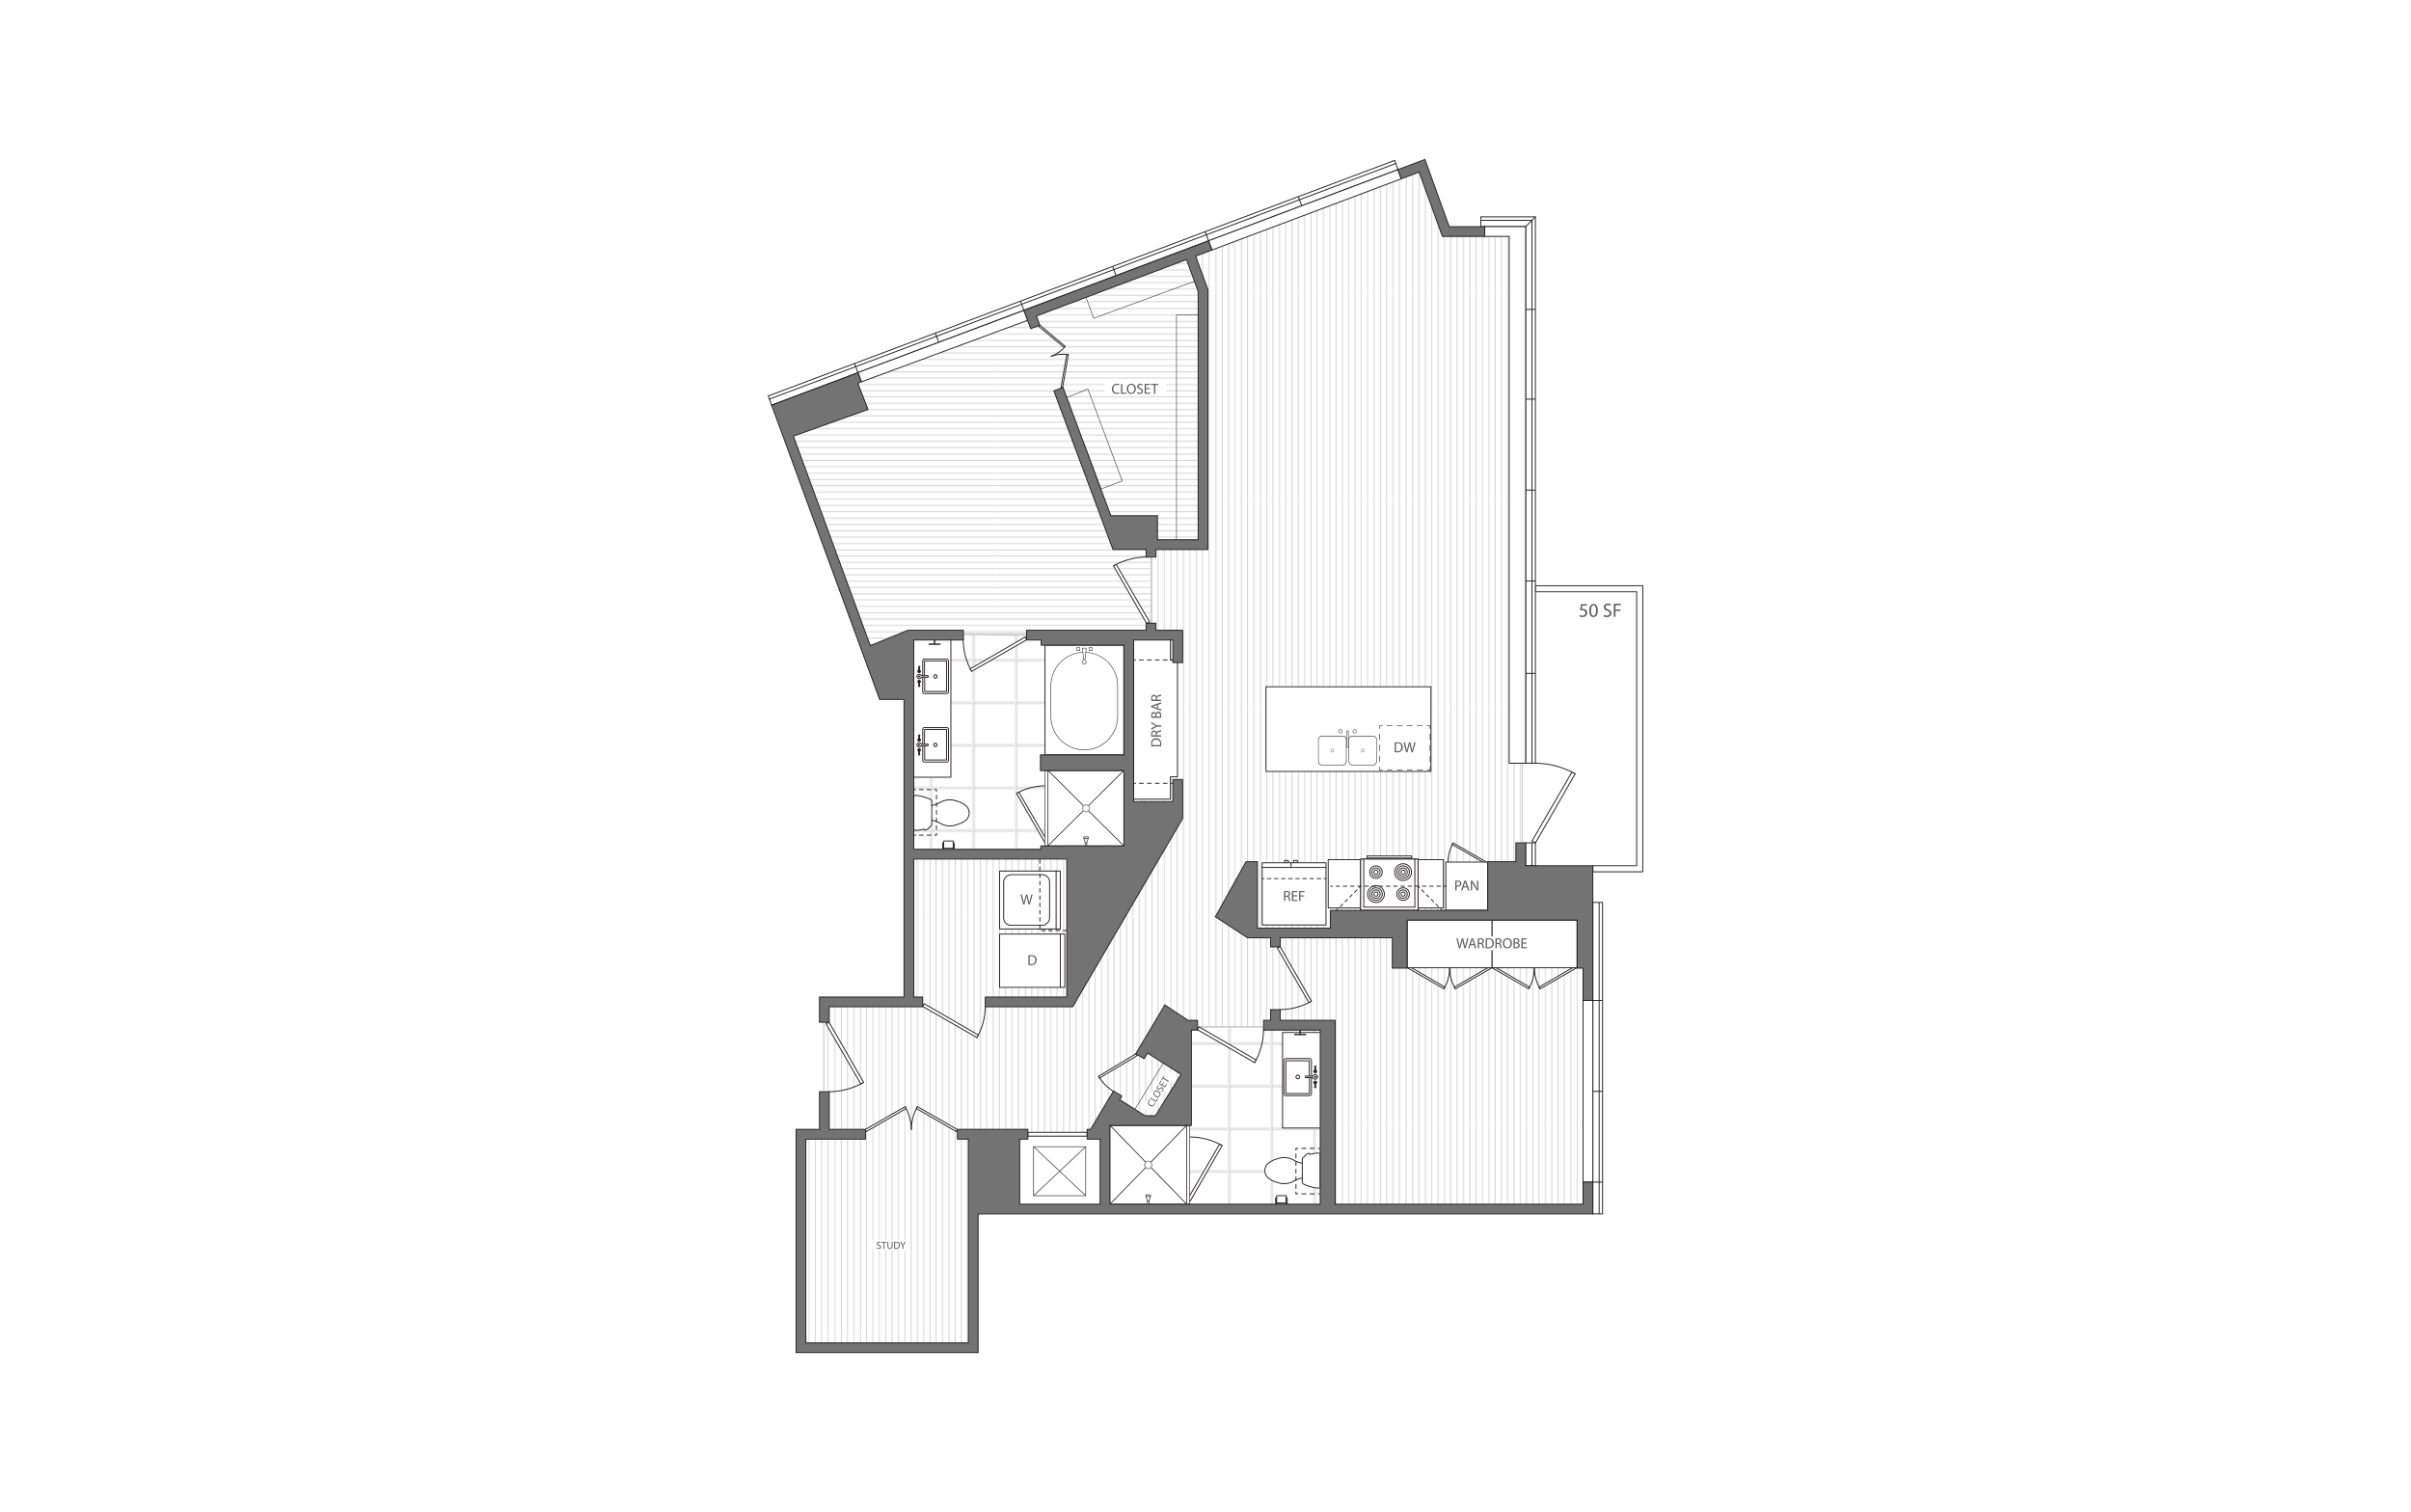 <?xml version="1.0" encoding="UTF-8"?><svg id="Layer_1" xmlns="http://www.w3.org/2000/svg" xmlns:xlink="http://www.w3.org/1999/xlink" viewBox="0 0 998 626"><defs><pattern id="New_Pattern_Swatch_4" x="0" y="0" width="27.33" height="27.33" patternTransform="translate(-584.81 -3113.58) scale(.63)" patternUnits="userSpaceOnUse" viewBox="0 0 27.33 27.33"><rect width="27.33" height="27.33" style="fill:none;"/><path d="M27.33,27.33H0V0h27.33v27.33ZM.19,27.14h26.96V.19H.19v26.96Z" style="fill:gray;"/></pattern><clipPath id="clippath"><rect x="0" y="0" width="218.96" height="238.72" style="fill:none;"/></clipPath><pattern id="New_Pattern_Swatch_2" x="0" y="0" width="218.96" height="238.72" patternTransform="translate(-1469.21 -4439.03) scale(.36)" patternUnits="userSpaceOnUse" viewBox="0 0 218.96 238.72"><rect width="218.96" height="238.72" style="fill:none;"/><g style="clip-path:url(#clippath);"><line x1="215.16" y1="238.72" x2="215.16" y2="0" style="fill:none; stroke:#ccc; stroke-miterlimit:10; stroke-width:.95px;"/><line x1="207.86" y1="238.72" x2="207.86" y2="0" style="fill:none; stroke:#ccc; stroke-miterlimit:10; stroke-width:.95px;"/><line x1="200.55" y1="238.72" x2="200.55" y2="0" style="fill:none; stroke:#ccc; stroke-miterlimit:10; stroke-width:.95px;"/><line x1="193.25" y1="238.72" x2="193.25" y2="0" style="fill:none; stroke:#ccc; stroke-miterlimit:10; stroke-width:.95px;"/><line x1="185.95" y1="238.72" x2="185.95" y2="0" style="fill:none; stroke:#ccc; stroke-miterlimit:10; stroke-width:.95px;"/><line x1="178.64" y1="238.72" x2="178.64" y2="0" style="fill:none; stroke:#ccc; stroke-miterlimit:10; stroke-width:.95px;"/><line x1="171.34" y1="238.72" x2="171.34" y2="0" style="fill:none; stroke:#ccc; stroke-miterlimit:10; stroke-width:.95px;"/><line x1="164.04" y1="238.72" x2="164.04" y2="0" style="fill:none; stroke:#ccc; stroke-miterlimit:10; stroke-width:.95px;"/><line x1="127.91" y1="238.72" x2="127.91" y2="0" style="fill:none; stroke:#ccc; stroke-miterlimit:10; stroke-width:.95px;"/><line x1="135.21" y1="238.72" x2="135.21" y2="0" style="fill:none; stroke:#ccc; stroke-miterlimit:10; stroke-width:.95px;"/><line x1="142.32" y1="238.72" x2="142.32" y2="0" style="fill:none; stroke:#ccc; stroke-miterlimit:10; stroke-width:.95px;"/><line x1="149.62" y1="238.72" x2="149.62" y2="0" style="fill:none; stroke:#ccc; stroke-miterlimit:10; stroke-width:.95px;"/><line x1="156.73" y1="238.72" x2="156.73" y2="0" style="fill:none; stroke:#ccc; stroke-miterlimit:10; stroke-width:.95px;"/><line x1="91.77" y1="238.72" x2="91.77" y2="0" style="fill:none; stroke:#ccc; stroke-miterlimit:10; stroke-width:.95px;"/><line x1="99.08" y1="238.72" x2="99.08" y2="0" style="fill:none; stroke:#ccc; stroke-miterlimit:10; stroke-width:.95px;"/><line x1="84.47" y1="238.72" x2="84.47" y2="0" style="fill:none; stroke:#ccc; stroke-miterlimit:10; stroke-width:.95px;"/><line x1="77.17" y1="238.72" x2="77.17" y2="0" style="fill:none; stroke:#ccc; stroke-miterlimit:10; stroke-width:.95px;"/><line x1="69.86" y1="238.72" x2="69.86" y2="0" style="fill:none; stroke:#ccc; stroke-miterlimit:10; stroke-width:.95px;"/><line x1="62.56" y1="238.72" x2="62.56" y2="0" style="fill:none; stroke:#ccc; stroke-miterlimit:10; stroke-width:.95px;"/><line x1="55.26" y1="238.72" x2="55.26" y2="0" style="fill:none; stroke:#ccc; stroke-miterlimit:10; stroke-width:.95px;"/><line x1="47.95" y1="238.72" x2="47.95" y2="0" style="fill:none; stroke:#ccc; stroke-miterlimit:10; stroke-width:.95px;"/><line x1="40.65" y1="238.72" x2="40.65" y2="0" style="fill:none; stroke:#ccc; stroke-miterlimit:10; stroke-width:.95px;"/><line x1="33.35" y1="238.72" x2="33.35" y2="0" style="fill:none; stroke:#ccc; stroke-miterlimit:10; stroke-width:.95px;"/><line x1="26.04" y1="238.72" x2="26.04" y2="0" style="fill:none; stroke:#ccc; stroke-miterlimit:10; stroke-width:.95px;"/><line x1="18.74" y1="238.72" x2="18.74" y2="0" style="fill:none; stroke:#ccc; stroke-miterlimit:10; stroke-width:.95px;"/><line x1="11.44" y1="238.72" x2="11.44" y2="0" style="fill:none; stroke:#ccc; stroke-miterlimit:10; stroke-width:.95px;"/><line x1="4.14" y1="238.72" x2="4.14" y2="0" style="fill:none; stroke:#ccc; stroke-miterlimit:10; stroke-width:.95px;"/><line x1="106.19" y1="238.72" x2="106.19" y2="0" style="fill:none; stroke:#ccc; stroke-miterlimit:10; stroke-width:.95px;"/><line x1="113.49" y1="238.72" x2="113.49" y2="0" style="fill:none; stroke:#ccc; stroke-miterlimit:10; stroke-width:.95px;"/><line x1="120.6" y1="238.72" x2="120.6" y2="0" style="fill:none; stroke:#ccc; stroke-miterlimit:10; stroke-width:.95px;"/></g></pattern><pattern id="New_Pattern_Swatch_2-2" patternTransform="translate(-1222.45 -8388.36) rotate(-90) scale(.36)" xlink:href="#New_Pattern_Swatch_2"/><filter id="drop-shadow-1" x="378.07" y="264.77" width="16.71" height="58.17" filterUnits="userSpaceOnUse"><feOffset dx="-1" dy="-1"/><feGaussianBlur result="blur" stdDeviation="3"/><feFlood flood-color="#000" flood-opacity=".12"/><feComposite in2="blur" operator="in"/><feComposite in="SourceGraphic"/></filter><filter id="drop-shadow-2" x="529.71" y="426.25" width="16.97" height="39.92" filterUnits="userSpaceOnUse"><feOffset dx="-1" dy="-1"/><feGaussianBlur result="blur-2" stdDeviation="3"/><feFlood flood-color="#000" flood-opacity=".12"/><feComposite in2="blur-2" operator="in"/><feComposite in="SourceGraphic"/></filter><filter id="drop-shadow-3" x="550.61" y="356.69" width="48.06" height="20.34" filterUnits="userSpaceOnUse"><feOffset dx="-1" dy="-1"/><feGaussianBlur result="blur-3" stdDeviation="3"/><feFlood flood-color="#000" flood-opacity=".12"/><feComposite in2="blur-3" operator="in"/><feComposite in="SourceGraphic"/></filter><filter id="drop-shadow-4" x="524.85" y="285.13" width="68.67" height="35.42" filterUnits="userSpaceOnUse"><feOffset dx="-1" dy="-1"/><feGaussianBlur result="blur-4" stdDeviation="3"/><feFlood flood-color="#000" flood-opacity=".12"/><feComposite in2="blur-4" operator="in"/><feComposite in="SourceGraphic"/></filter><filter id="drop-shadow-5" x="469.08" y="264.77" width="19.51" height="67.26" filterUnits="userSpaceOnUse"><feOffset dx="-1" dy="-1"/><feGaussianBlur result="blur-5" stdDeviation="3"/><feFlood flood-color="#000" flood-opacity=".12"/><feComposite in2="blur-5" operator="in"/><feComposite in="SourceGraphic"/></filter></defs><rect x="-15" y="-13" width="1028" height="652" style="fill:#fff;"/><path d="M656.9,250.72h-2l-.2,1.35c.12-.02.23-.03.43-.03.4,0,.81.09,1.13.28.41.23.75.69.75,1.35,0,1.03-.82,1.79-1.96,1.79-.57,0-1.06-.16-1.31-.32l.18-.54c.22.13.65.29,1.12.29.67,0,1.24-.44,1.24-1.14,0-.68-.46-1.16-1.51-1.16-.3,0-.53.03-.73.06l.34-2.52h2.51v.6Z" style="fill:#58595b;"/><path d="M661.4,252.69c0,1.79-.66,2.77-1.83,2.77-1.03,0-1.72-.96-1.74-2.7,0-1.76.76-2.73,1.83-2.73s1.74.99,1.74,2.66ZM658.55,252.77c0,1.37.42,2.14,1.07,2.14.73,0,1.07-.85,1.07-2.19s-.33-2.14-1.07-2.14c-.62,0-1.07.76-1.07,2.19Z" style="fill:#58595b;"/><path d="M663.93,254.52c.32.19.78.36,1.26.36.72,0,1.14-.38,1.14-.93,0-.51-.29-.8-1.03-1.08-.89-.32-1.44-.78-1.44-1.54,0-.85.7-1.48,1.76-1.48.56,0,.96.13,1.2.27l-.19.57c-.18-.1-.54-.26-1.03-.26-.74,0-1.03.44-1.03.82,0,.51.33.76,1.08,1.05.92.36,1.39.8,1.39,1.6,0,.84-.62,1.57-1.91,1.57-.53,0-1.1-.15-1.39-.35l.18-.59Z" style="fill:#58595b;"/><path d="M668.01,249.93h2.93v.59h-2.23v1.81h2.06v.58h-2.06v2.47h-.7v-5.45Z" style="fill:#58595b;"/><rect x="491.86" y="425.09" width="57.02" height="75.12" style="fill:url(#New_Pattern_Swatch_4); stroke:#ccc; stroke-miterlimit:1; stroke-width:.5px;"/><rect x="376.39" y="262.4" width="90.87" height="90.87" style="fill:url(#New_Pattern_Swatch_4); stroke:#ccc; stroke-miterlimit:1; stroke-width:.5px;"/><polygon points="630.13 379.37 630.13 263.68 627.78 263.68 627.78 255.33 628.02 255.33 628.02 95.89 599.31 95.89 588.49 67.7 492.87 104.41 498.84 120.57 498.84 225.32 476.51 225.32 476.51 263.68 472.58 263.68 472.58 353.27 376.39 353.27 376.39 415.06 340.98 415.06 340.98 468.76 330.49 468.76 330.49 557.66 403.13 557.66 403.13 469.56 457.38 469.56 457.38 462.87 491.57 462.87 491.57 425.09 548.87 425.09 548.87 500.22 655.28 500.22 655.28 379.37 630.13 379.37" style="fill:url(#New_Pattern_Swatch_2); stroke:#ccc; stroke-miterlimit:1; stroke-width:.5px;"/><polygon points="322.57 169.39 360.07 271.4 376.39 262.4 476.51 263.68 476.51 225.32 498.84 225.32 498.84 120.57 492.87 104.41 322.57 169.39" style="fill:url(#New_Pattern_Swatch_2-2); stroke:#ccc; stroke-miterlimit:1; stroke-width:.5px;"/><rect x="425.47" y="468.76" width="24.53" height="1.59" style="fill:#fff; stroke:#231f20; stroke-linecap:round; stroke-linejoin:round; stroke-width:.38px;"/><polygon points="680 358.41 680 243.74 680 243.74 680 242.48 635.56 242.48 635.56 245 677.48 245 677.48 358.41 659.33 358.41 659.33 360.92 680 360.92 680 360.92 680 360.92 680 358.5 680 358.41 680 358.41" style="fill:#fff; stroke:#231f20; stroke-miterlimit:1; stroke-width:.38px;"/><path d="M635.6,315.97c5.79.04,11.38,1.54,16.41,4.39" style="fill:none; stroke:#231f20; stroke-linecap:round; stroke-linejoin:round; stroke-width:.38px;"/><polygon points="650.69 319.63 634.13 348.2 635.6 348.93 652.01 320.36 650.69 319.63" style="fill:#fff; stroke:#231f20; stroke-linecap:round; stroke-linejoin:round; stroke-width:.38px;"/><path d="M523.02,426.31c-.04,4.8-1.28,9.43-3.64,13.6" style="fill:none; stroke:#231f20; stroke-linecap:round; stroke-linejoin:round; stroke-width:.38px;"/><polygon points="519.98 438.82 496.29 425.09 495.69 426.31 519.37 439.91 519.98 438.82" style="fill:#fff; stroke:#231f20; stroke-linecap:round; stroke-linejoin:round; stroke-width:.38px;"/><path d="M461.38,452.05c-2.76-1.57-5.03-3.78-6.68-6.48" style="fill:none; stroke:#231f20; stroke-linecap:round; stroke-linejoin:round; stroke-width:.38px;"/><polygon points="455.14 446.27 470.69 437.02 470.18 436.28 454.71 445.57 455.14 446.27" style="fill:#fff; stroke:#231f20; stroke-linecap:round; stroke-linejoin:round; stroke-width:.38px;"/><path d="M407.85,416.65c-.03,4.55-1.21,8.94-3.45,12.9" style="fill:none; stroke:#231f20; stroke-linecap:round; stroke-linejoin:round; stroke-width:.38px;"/><polygon points="404.98 428.51 382.52 415.5 381.95 416.65 404.4 429.55 404.98 428.51" style="fill:#fff; stroke:#231f20; stroke-linecap:round; stroke-linejoin:round; stroke-width:.38px;"/><path d="M529.89,417.96c4.57-.03,8.99-1.22,12.97-3.47" style="fill:none; stroke:#231f20; stroke-linecap:round; stroke-linejoin:round; stroke-width:.38px;"/><polygon points="541.82 415.06 528.74 392.49 529.89 391.91 542.86 414.48 541.82 415.06" style="fill:#fff; stroke:#231f20; stroke-linecap:round; stroke-linejoin:round; stroke-width:.38px;"/><path d="M398.7,264.85c.04,4.62,1.23,9.08,3.51,13.09" style="fill:none; stroke:#231f20; stroke-linecap:round; stroke-linejoin:round; stroke-width:.38px;"/><polygon points="401.62 276.89 424.41 263.68 424.99 264.85 402.2 277.94 401.62 276.89" style="fill:#fff; stroke:#231f20; stroke-linecap:round; stroke-linejoin:round; stroke-width:.38px;"/><path d="M474.62,230.6c-4.83.04-9.49,1.29-13.68,3.66" style="fill:none; stroke:#231f20; stroke-linecap:round; stroke-linejoin:round; stroke-width:.38px;"/><polygon points="462.04 233.66 475.85 257.48 474.62 258.09 460.94 234.27 462.04 233.66" style="fill:#fff; stroke:#231f20; stroke-linecap:round; stroke-linejoin:round; stroke-width:.38px;"/><path d="M343.18,451.96c5.05-.04,9.93-1.34,14.31-3.83" style="fill:none; stroke:#231f20; stroke-linecap:round; stroke-linejoin:round; stroke-width:.38px;"/><polygon points="356.35 448.76 341.91 423.84 343.18 423.2 357.5 448.12 356.35 448.76" style="fill:#fff; stroke:#231f20; stroke-linecap:round; stroke-linejoin:round; stroke-width:.38px;"/><path d="M377.21,467.6c-.03-3.34-.89-6.56-2.53-9.46" style="fill:none; stroke:#231f20; stroke-linecap:round; stroke-linejoin:round; stroke-width:.38px;"/><polygon points="375.1 458.89 358.63 468.44 358.2 467.6 374.68 458.13 375.1 458.89" style="fill:#fff; stroke:#231f20; stroke-linecap:round; stroke-linejoin:round; stroke-width:.38px;"/><path d="M377.21,467.6c.03-3.34.89-6.56,2.53-9.46" style="fill:none; stroke:#231f20; stroke-linecap:round; stroke-linejoin:round; stroke-width:.38px;"/><polygon points="379.32 458.89 395.79 468.44 396.22 467.6 379.74 458.13 379.32 458.89" style="fill:#fff; stroke:#231f20; stroke-linecap:round; stroke-linejoin:round; stroke-width:.38px;"/><path d="M635.13,400.64c.02,3.08.82,6.05,2.34,8.73" style="fill:none; stroke:#231f20; stroke-linecap:round; stroke-linejoin:round; stroke-width:.38px;"/><polygon points="637.08 408.66 652.27 399.86 652.66 400.63 637.47 409.36 637.08 408.66" style="fill:#fff; stroke:#231f20; stroke-linecap:round; stroke-linejoin:round; stroke-width:.38px;"/><path d="M635.13,400.64c-.02,3.08-.82,6.05-2.34,8.73" style="fill:none; stroke:#231f20; stroke-linecap:round; stroke-linejoin:round; stroke-width:.38px;"/><polygon points="633.18 408.66 617.99 399.86 617.6 400.63 632.79 409.36 633.18 408.66" style="fill:#fff; stroke:#231f20; stroke-linecap:round; stroke-linejoin:round; stroke-width:.38px;"/><path d="M600.06,400.64c.02,3.08.82,6.05,2.34,8.73" style="fill:none; stroke:#231f20; stroke-linecap:round; stroke-linejoin:round; stroke-width:.38px;"/><polygon points="602.01 408.66 617.21 399.86 617.6 400.63 602.4 409.36 602.01 408.66" style="fill:#fff; stroke:#231f20; stroke-linecap:round; stroke-linejoin:round; stroke-width:.38px;"/><path d="M600.06,400.64c-.02,3.08-.82,6.05-2.34,8.73" style="fill:none; stroke:#231f20; stroke-linecap:round; stroke-linejoin:round; stroke-width:.38px;"/><polygon points="598.12 408.66 582.92 399.86 582.53 400.63 597.73 409.36 598.12 408.66" style="fill:#fff; stroke:#231f20; stroke-linecap:round; stroke-linejoin:round; stroke-width:.38px;"/><path d="M435.16,147.48c2.26-.85,4.23-2.23,5.78-4.07" style="fill:none; stroke:#231f20; stroke-linecap:round; stroke-linejoin:round; stroke-width:.38px;"/><polygon points="440.54 143.89 429.98 135.1 430.45 134.6 440.95 143.41 440.54 143.89" style="fill:#fff; stroke:#231f20; stroke-linecap:round; stroke-linejoin:round; stroke-width:.38px;"/><path d="M435.16,147.48c2.27-.81,4.67-1.03,7.04-.63" style="fill:none; stroke:#231f20; stroke-linecap:round; stroke-linejoin:round; stroke-width:.38px;"/><polygon points="441.59 146.75 439.21 160.29 439.88 160.36 442.21 146.85 441.59 146.75" style="fill:#fff; stroke:#231f20; stroke-linecap:round; stroke-linejoin:round; stroke-width:.38px;"/><path d="M420.79,328.47c3.6-2.04,7.61-3.12,11.75-3.15h1" style="fill:none; stroke:#231f20; stroke-linecap:round; stroke-linejoin:round; stroke-width:.38px;"/><polygon points="421.74 327.95 433.6 348.42 432.55 348.94 420.79 328.47 421.74 327.95" style="fill:#fff; stroke:#231f20; stroke-linecap:round; stroke-linejoin:round; stroke-width:.38px;"/><path d="M505.89,474.23c-4.05-2.3-8.55-3.5-13.2-3.54h-1.12" style="fill:none; stroke:#231f20; stroke-linecap:round; stroke-linejoin:round; stroke-width:.38px;"/><polygon points="504.83 473.64 491.51 496.63 492.69 497.22 505.89 474.23 504.83 473.64" style="fill:#fff; stroke:#231f20; stroke-linecap:round; stroke-linejoin:round; stroke-width:.38px;"/><path d="M601.51,348.97c-1.37,2.42-2.09,5.23-2.11,8.02v.58" style="fill:none; stroke:#231f20; stroke-linecap:round; stroke-linejoin:round; stroke-width:.38px;"/><polygon points="601.16 349.61 614.91 357.57 615.26 356.87 601.51 348.97 601.16 349.61" style="fill:#fff; stroke:#231f20; stroke-linecap:round; stroke-linejoin:round; stroke-width:.38px;"/><polygon points="449.51 334.58 465.2 319.01 433.81 319.01 449.51 334.58" style="fill:#fff;"/><polygon points="449.51 334.58 465.2 319.01 433.81 319.01 449.51 334.58" style="fill:none; stroke:#231f20; stroke-linecap:round; stroke-linejoin:round; stroke-width:.25px;"/><polygon points="449.51 334.58 433.81 319.01 433.81 350.16 449.51 334.58" style="fill:#fff;"/><polygon points="449.51 334.58 433.81 319.01 433.81 350.16 449.51 334.58" style="fill:none; stroke:#231f20; stroke-linecap:round; stroke-linejoin:round; stroke-width:.25px;"/><polygon points="449.51 334.58 433.81 350.16 465.2 350.16 449.51 334.58" style="fill:#fff;"/><polygon points="449.51 334.58 433.81 350.16 465.2 350.16 449.51 334.58" style="fill:none; stroke:#231f20; stroke-linecap:round; stroke-linejoin:round; stroke-width:.25px;"/><polygon points="449.51 334.58 465.2 350.16 465.2 319.01 449.51 334.58" style="fill:#fff;"/><polygon points="449.51 334.58 465.2 350.16 465.2 319.01 449.51 334.58" style="fill:none; stroke:#231f20; stroke-linecap:round; stroke-linejoin:round; stroke-width:.25px;"/><rect x="432.55" y="319.05" width="1.21" height="31.12" style="fill:#fff; stroke:#231f20; stroke-linecap:round; stroke-linejoin:round; stroke-width:.25px;"/><polygon points="449.2 350.53 449.2 348.86 448.62 347.07 448.62 346.45 450.44 346.45 450.44 347.09 449.86 348.9 449.86 350.53 449.2 350.53" style="fill:#f0f1f1; stroke:#231f20; stroke-linecap:round; stroke-linejoin:round; stroke-width:.25px;"/><line x1="449.2" y1="348.94" x2="449.87" y2="348.94" style="fill:none; stroke:#231f20; stroke-linecap:round; stroke-linejoin:round; stroke-width:.25px;"/><line x1="450.44" y1="347.09" x2="448.62" y2="347.09" style="fill:none; stroke:#231f20; stroke-linecap:round; stroke-linejoin:round; stroke-width:.25px;"/><polygon points="475.31 482.21 459.43 465.93 491.19 465.93 475.31 482.21" style="fill:#fff;"/><polygon points="475.31 482.21 459.43 465.93 491.19 465.93 475.31 482.21" style="fill:none; stroke:#231f20; stroke-linecap:round; stroke-linejoin:round; stroke-width:.25px;"/><polygon points="475.31 482.21 491.19 465.93 491.19 498.5 475.31 482.21" style="fill:#fff;"/><polygon points="475.31 482.21 491.19 465.93 491.19 498.5 475.31 482.21" style="fill:none; stroke:#231f20; stroke-linecap:round; stroke-linejoin:round; stroke-width:.25px;"/><polygon points="475.31 482.21 491.19 498.5 459.43 498.5 475.31 482.21" style="fill:#fff;"/><polygon points="475.31 482.21 491.19 498.5 459.43 498.5 475.31 482.21" style="fill:none; stroke:#231f20; stroke-linecap:round; stroke-linejoin:round; stroke-width:.25px;"/><polygon points="475.31 482.21 459.43 498.5 459.43 465.93 475.31 482.21" style="fill:#fff;"/><polygon points="475.31 482.21 459.43 498.5 459.43 465.93 475.31 482.21" style="fill:none; stroke:#231f20; stroke-linecap:round; stroke-linejoin:round; stroke-width:.25px;"/><rect x="491.25" y="465.98" width="1.22" height="32.53" style="fill:#fff; stroke:#231f20; stroke-linecap:round; stroke-linejoin:round; stroke-width:.25px;"/><polygon points="475.63 498.89 475.63 497.14 476.24 495.26 476.24 494.62 474.34 494.62 474.34 495.28 474.94 497.19 474.94 498.88 475.63 498.89" style="fill:#f0f1f1; stroke:#231f20; stroke-linecap:round; stroke-linejoin:round; stroke-width:.25px;"/><line x1="475.63" y1="497.22" x2="474.93" y2="497.22" style="fill:none; stroke:#231f20; stroke-linecap:round; stroke-linejoin:round; stroke-width:.25px;"/><line x1="474.34" y1="495.28" x2="476.24" y2="495.28" style="fill:none; stroke:#231f20; stroke-linecap:round; stroke-linejoin:round; stroke-width:.25px;"/><g id="INSERT"><g id="INSERT-2"><g id="LWPOLYLINE"><path d="M385.69,339.57v1.7c0,.29-.14.56-.37.74-.21.12-.42.24-.64.35v.06c-.06.27-.21.52-.44.68-.45.27-.93.47-1.44.6-.14-.09-.24-.21-.29-.36l-.03-.1c-1.12.33-2.27.52-3.43.54-.21.02-.41-.06-.56-.2-.15-.14-.23-.34-.23-.55v-13.03c0-.21.08-.4.23-.55.15-.14.35-.21.56-.2,2.18.2,4.3.8,6.26,1.77.23.18.37.45.37.74v1.7c1.22-.2,2.39-.62,3.46-1.24,2.01-1.2,4.45-1.44,6.66-.66,1.52.36,2.93,1.05,4.13,2.04.8.76,1.26,1.82,1.26,2.92s-.45,2.16-1.26,2.92c-1.2.98-2.62,1.68-4.13,2.04-2.21.78-4.65.54-6.66-.66-1.07-.62-2.24-1.04-3.46-1.24" style="fill:#fff; stroke:#231f20; stroke-linecap:round; stroke-linejoin:round; stroke-width:.38px;"/></g><g id="LINE"><line x1="385.69" y1="333.47" x2="385.69" y2="339.57" style="fill:none; stroke:#231f20; stroke-linecap:round; stroke-linejoin:round; stroke-width:.38px;"/></g></g></g><rect x="378.26" y="264.96" width="16.34" height="57.8" style="fill:#fff; filter:url(#drop-shadow-1); stroke:#231f20; stroke-linecap:round; stroke-linejoin:round; stroke-width:.38px;"/><polyline points="432.55 312.53 432.55 267.1 465.22 267.1 465.22 312.53 432.55 312.53" style="fill:#fff; stroke:#231f20; stroke-linecap:round; stroke-linejoin:round; stroke-width:.38px;"/><path d="M448.82,310.56c-7.68,0-13.93-6.25-13.93-13.93v-12.77c0-7.68,6.25-13.93,13.93-13.93s13.93,6.25,13.93,13.93v12.77c0,7.68-6.25,13.93-13.93,13.93ZM448.82,270.14c-7.56,0-13.71,6.15-13.71,13.71v12.77c0,7.56,6.15,13.71,13.71,13.71s13.71-6.15,13.71-13.71v-12.77c0-7.56-6.15-13.71-13.71-13.71Z" style="fill:#231f20;"/><g id="INSERT-3"><g id="INSERT-4"><g id="POLYLINE"><path d="M446.9,269.47h-1.12c-.06,0-.11-.05-.11-.11v-1.34c0-.06.05-.11.11-.11h1.12c.06,0,.11.05.11.11v1.34c0,.06-.05.11-.11.11ZM445.89,269.25h.91v-1.13h-.91v1.13Z" style="fill:#231f20;"/></g><g id="POLYLINE-2"><path d="M451.99,269.47h-1.12c-.06,0-.11-.05-.11-.11v-1.34c0-.06.05-.11.11-.11h1.12c.06,0,.11.05.11.11v1.34c0,.06-.05.11-.11.11ZM450.98,269.25h.9v-1.13h-.9v1.13Z" style="fill:#231f20;"/></g><g id="POLYLINE-3"><polygon points="448.48 272.72 449.23 272.72 449.6 268.32 448.1 268.32 448.48 272.72" style="fill:#fcfdff;"/><path d="M449.23,272.83h-.75c-.06,0-.1-.04-.11-.1l-.37-4.41s0-.06.03-.08c.02-.02.05-.04.08-.04h1.5s.06.01.08.04c.02.02.03.05.03.08l-.37,4.41c0,.06-.05.1-.11.1ZM448.58,272.61h.55l.35-4.19h-1.26l.35,4.19Z" style="fill:#231f20;"/></g><g id="SPLINE"><path d="M448.85,275.02c-.12,0-.23-.03-.35-.08-.14-.07-.26-.17-.35-.3-.09-.13-.14-.28-.16-.44h0c-.02-.16,0-.32.06-.46.06-.15.15-.27.28-.37.12-.1.26-.16.42-.17.15-.02.3,0,.44.07.14.07.26.16.35.3.09.13.14.28.16.44.02.16,0,.32-.07.46-.06.15-.15.27-.28.37-.12.1-.26.16-.42.17-.03,0-.07,0-.1,0ZM448.85,273.41s-.05,0-.07,0c-.12.01-.22.06-.31.13-.09.07-.16.17-.21.28-.05.11-.06.23-.05.36h0c.01.12.05.24.12.34.07.1.16.17.26.22.11.05.21.07.33.05.11-.01.22-.06.31-.13.09-.07.16-.17.21-.28.05-.11.06-.23.05-.36-.01-.13-.05-.23-.12-.34-.07-.1-.15-.17-.26-.22-.08-.04-.17-.06-.25-.06Z" style="fill:#231f20;"/></g></g></g><g id="ARC"><path d="M387.2,307.7c-.39,0-.7.32-.7.7,0,.39.32.7.7.7" style="fill:none; stroke:#231f20; stroke-linecap:round; stroke-linejoin:round; stroke-width:.38px;"/></g><g id="ARC-2"><path d="M387.2,309.1c.39,0,.7-.32.7-.7s-.32-.7-.7-.7" style="fill:none; stroke:#231f20; stroke-linecap:round; stroke-linejoin:round; stroke-width:.38px;"/></g><g id="ARC-3"><path d="M381.01,310.51c0-.3-.24-.54-.54-.54s-.54.24-.54.54" style="fill:none; stroke:#231f20; stroke-linecap:round; stroke-linejoin:round; stroke-width:.38px;"/></g><g id="ARC-4"><path d="M379.94,310.51c0,.24.16.46.4.52" style="fill:none; stroke:#231f20; stroke-linecap:round; stroke-linejoin:round; stroke-width:.38px;"/></g><g id="LINE-2"><line x1="380.34" y1="310.67" x2="380.34" y2="311.03" style="fill:none; stroke:#231f20; stroke-linecap:round; stroke-linejoin:round; stroke-width:.38px;"/></g><g id="ARC-5"><path d="M380.26,310.51c0,.06.03.12.07.16" style="fill:none; stroke:#231f20; stroke-linecap:round; stroke-linejoin:round; stroke-width:.38px;"/></g><g id="ARC-6"><path d="M380.68,310.51c0-.12-.09-.21-.21-.21s-.21.09-.21.21" style="fill:none; stroke:#231f20; stroke-linecap:round; stroke-linejoin:round; stroke-width:.38px;"/></g><g id="ARC-7"><path d="M380.61,310.67s.07-.1.07-.16" style="fill:none; stroke:#231f20; stroke-linecap:round; stroke-linejoin:round; stroke-width:.38px;"/></g><g id="LINE-3"><line x1="380.61" y1="311.03" x2="380.61" y2="310.67" style="fill:none; stroke:#231f20; stroke-linecap:round; stroke-linejoin:round; stroke-width:.38px;"/></g><g id="ARC-8"><path d="M380.61,311.03c.23-.06.4-.28.4-.52" style="fill:none; stroke:#231f20; stroke-linecap:round; stroke-linejoin:round; stroke-width:.38px;"/></g><g id="ARC-9"><path d="M381.01,306.29c0-.24-.16-.46-.4-.52" style="fill:none; stroke:#231f20; stroke-linecap:round; stroke-linejoin:round; stroke-width:.38px;"/></g><g id="LINE-4"><line x1="380.61" y1="306.13" x2="380.61" y2="305.77" style="fill:none; stroke:#231f20; stroke-linecap:round; stroke-linejoin:round; stroke-width:.38px;"/></g><g id="ARC-10"><path d="M380.68,306.29c0-.06-.03-.12-.07-.16" style="fill:none; stroke:#231f20; stroke-linecap:round; stroke-linejoin:round; stroke-width:.38px;"/></g><g id="ARC-11"><path d="M380.26,306.29c0,.12.09.21.21.21s.21-.09.21-.21" style="fill:none; stroke:#231f20; stroke-linecap:round; stroke-linejoin:round; stroke-width:.38px;"/></g><g id="ARC-12"><path d="M380.34,306.13s-.07.1-.07.16" style="fill:none; stroke:#231f20; stroke-linecap:round; stroke-linejoin:round; stroke-width:.38px;"/></g><g id="LINE-5"><line x1="380.34" y1="305.77" x2="380.34" y2="306.13" style="fill:none; stroke:#231f20; stroke-linecap:round; stroke-linejoin:round; stroke-width:.38px;"/></g><g id="ARC-13"><path d="M380.34,305.77c-.24.06-.4.28-.4.52" style="fill:none; stroke:#231f20; stroke-linecap:round; stroke-linejoin:round; stroke-width:.38px;"/></g><g id="ARC-14"><path d="M379.94,306.29c0,.3.24.54.54.54s.54-.24.54-.54" style="fill:none; stroke:#231f20; stroke-linecap:round; stroke-linejoin:round; stroke-width:.38px;"/></g><g id="ARC-15"><path d="M381.33,308.06c-.19-.47-.73-.7-1.2-.51-.35.14-.57.48-.57.85" style="fill:none; stroke:#231f20; stroke-linecap:round; stroke-linejoin:round; stroke-width:.38px;"/></g><g id="ARC-16"><path d="M379.56,308.4c0,.51.41.92.92.92.37,0,.71-.23.85-.57" style="fill:none; stroke:#231f20; stroke-linecap:round; stroke-linejoin:round; stroke-width:.38px;"/></g><g id="ARC-17"><path d="M383.72,308.69c-.8-.03-1.6-.01-2.4.05" style="fill:none; stroke:#231f20; stroke-linecap:round; stroke-linejoin:round; stroke-width:.38px;"/></g><g id="ARC-18"><path d="M383.72,308.69c.16.12.39.09.51-.08s.09-.39-.08-.51c-.13-.1-.3-.1-.43,0" style="fill:none; stroke:#231f20; stroke-linecap:round; stroke-linejoin:round; stroke-width:.38px;"/></g><g id="ARC-19"><path d="M381.33,308.06c.8.06,1.6.08,2.4.05" style="fill:none; stroke:#231f20; stroke-linecap:round; stroke-linejoin:round; stroke-width:.38px;"/></g><g id="ARC-20"><path d="M380.71,308.4c0-.14-.11-.25-.25-.25s-.25.11-.25.25" style="fill:none; stroke:#231f20; stroke-linecap:round; stroke-linejoin:round; stroke-width:.38px;"/></g><g id="ARC-21"><path d="M380.22,308.4c0,.14.11.25.25.25s.25-.11.25-.25" style="fill:none; stroke:#231f20; stroke-linecap:round; stroke-linejoin:round; stroke-width:.38px;"/></g><g id="LINE-6"><line x1="380.34" y1="311.54" x2="380.34" y2="310.67" style="fill:none; stroke:#231f20; stroke-linecap:round; stroke-linejoin:round; stroke-width:.38px;"/></g><g id="LINE-7"><line x1="380.23" y1="312.41" x2="380.34" y2="311.54" style="fill:none; stroke:#231f20; stroke-linecap:round; stroke-linejoin:round; stroke-width:.38px;"/></g><g id="ARC-22"><path d="M380.23,312.41c.02.13.15.23.28.21.1-.02.18-.09.2-.19" style="fill:none; stroke:#231f20; stroke-linecap:round; stroke-linejoin:round; stroke-width:.38px;"/></g><g id="LINE-8"><line x1="380.61" y1="311.54" x2="380.72" y2="312.42" style="fill:none; stroke:#231f20; stroke-linecap:round; stroke-linejoin:round; stroke-width:.38px;"/></g><g id="LINE-9"><line x1="380.61" y1="310.67" x2="380.61" y2="311.54" style="fill:none; stroke:#231f20; stroke-linecap:round; stroke-linejoin:round; stroke-width:.38px;"/></g><g id="ARC-23"><path d="M380.61,310.67s.07-.1.07-.16" style="fill:none; stroke:#231f20; stroke-linecap:round; stroke-linejoin:round; stroke-width:.38px;"/></g><g id="ARC-24"><path d="M380.69,310.51c0-.12-.09-.21-.21-.21s-.21.09-.21.21" style="fill:none; stroke:#231f20; stroke-linecap:round; stroke-linejoin:round; stroke-width:.38px;"/></g><g id="ARC-25"><path d="M380.26,310.51c0,.06.03.12.07.16" style="fill:none; stroke:#231f20; stroke-linecap:round; stroke-linejoin:round; stroke-width:.38px;"/></g><g id="ARC-26"><path d="M380.34,306.13s-.07.1-.07.16" style="fill:none; stroke:#231f20; stroke-linecap:round; stroke-linejoin:round; stroke-width:.38px;"/></g><g id="ARC-27"><path d="M380.26,306.29c0,.12.09.21.21.21s.21-.09.21-.21" style="fill:none; stroke:#231f20; stroke-linecap:round; stroke-linejoin:round; stroke-width:.38px;"/></g><g id="ARC-28"><path d="M380.69,306.29c0-.06-.03-.12-.07-.16" style="fill:none; stroke:#231f20; stroke-linecap:round; stroke-linejoin:round; stroke-width:.38px;"/></g><g id="LINE-10"><line x1="380.61" y1="305.26" x2="380.61" y2="306.13" style="fill:none; stroke:#231f20; stroke-linecap:round; stroke-linejoin:round; stroke-width:.38px;"/></g><g id="LINE-11"><line x1="380.72" y1="304.38" x2="380.61" y2="305.26" style="fill:none; stroke:#231f20; stroke-linecap:round; stroke-linejoin:round; stroke-width:.38px;"/></g><g id="ARC-29"><path d="M380.72,304.38c-.03-.13-.16-.22-.29-.19-.1.02-.18.1-.19.2" style="fill:none; stroke:#231f20; stroke-linecap:round; stroke-linejoin:round; stroke-width:.38px;"/></g><g id="LINE-12"><line x1="380.34" y1="305.26" x2="380.23" y2="304.39" style="fill:none; stroke:#231f20; stroke-linecap:round; stroke-linejoin:round; stroke-width:.38px;"/></g><g id="LINE-13"><line x1="380.34" y1="306.13" x2="380.34" y2="305.26" style="fill:none; stroke:#231f20; stroke-linecap:round; stroke-linejoin:round; stroke-width:.38px;"/></g><polyline points="382.68 308.04 382.68 301.97 391.82 301.97 391.82 314.62 382.76 314.62 382.76 308.72" style="fill:none; stroke:#231f20; stroke-linecap:round; stroke-linejoin:round; stroke-width:.38px;"/><path d="M381.94,308.08v-6.15c0-.41.33-.74.74-.74h9.18c.41,0,.74.33.74.74v12.8c0,.41-.33.74-.74.74h-9.18c-.41,0-.74-.33-.74-.74v-6" style="fill:none; stroke:#231f20; stroke-linecap:round; stroke-linejoin:round; stroke-width:.38px;"/><g id="INSERT-5"><g id="INSERT-6"><g id="LWPOLYLINE-2"><path d="M539.06,481.57v-1.7c0-.29.14-.56.37-.74.21-.12.42-.24.64-.35v-.06c.06-.27.21-.52.44-.68.45-.27.93-.47,1.44-.6.14.09.24.21.29.36l.03.1c1.12-.33,2.27-.52,3.43-.54.21-.02.41.06.56.2.15.14.23.34.23.55v13.03c0,.21-.08.4-.23.55-.15.14-.35.21-.56.2-2.18-.2-4.3-.8-6.26-1.77-.23-.18-.37-.45-.37-.74v-1.7c-1.22.2-2.39.62-3.46,1.24-2.01,1.2-4.45,1.44-6.66.66-1.52-.36-2.93-1.05-4.13-2.04-.8-.76-1.26-1.82-1.26-2.92s.45-2.16,1.26-2.92c1.2-.98,2.62-1.68,4.13-2.04,2.21-.78,4.65-.54,6.66.66,1.07.62,2.24,1.04,3.46,1.24" style="fill:#fff; stroke:#231f20; stroke-linecap:round; stroke-linejoin:round; stroke-width:.38px;"/></g><g id="LINE-14"><line x1="539.06" y1="487.67" x2="539.06" y2="481.57" style="fill:none; stroke:#231f20; stroke-linecap:round; stroke-linejoin:round; stroke-width:.38px;"/></g></g></g><rect x="529.89" y="426.44" width="16.6" height="39.54" transform="translate(1076.38 892.42) rotate(180)" style="fill:#fff; filter:url(#drop-shadow-2); stroke:#231f20; stroke-linecap:round; stroke-linejoin:round; stroke-width:.38px;"/><g id="ARC-30"><path d="M537.2,446.58c.42,0,.76-.34.76-.76,0-.42-.34-.76-.76-.76" style="fill:none; stroke:#231f20; stroke-linecap:round; stroke-linejoin:round; stroke-width:.38px;"/></g><g id="ARC-31"><path d="M537.2,445.06c-.42,0-.76.34-.76.76s.34.76.76.76" style="fill:none; stroke:#231f20; stroke-linecap:round; stroke-linejoin:round; stroke-width:.38px;"/></g><g id="ARC-32"><path d="M543.85,443.55c0,.32.26.58.58.58s.58-.26.58-.58" style="fill:none; stroke:#231f20; stroke-linecap:round; stroke-linejoin:round; stroke-width:.38px;"/></g><g id="ARC-33"><path d="M545,443.55c0-.26-.18-.49-.43-.56" style="fill:none; stroke:#231f20; stroke-linecap:round; stroke-linejoin:round; stroke-width:.38px;"/></g><g id="LINE-15"><line x1="544.57" y1="443.38" x2="544.57" y2="442.99" style="fill:none; stroke:#231f20; stroke-linecap:round; stroke-linejoin:round; stroke-width:.38px;"/></g><g id="ARC-34"><path d="M544.65,443.55c0-.07-.03-.13-.08-.17" style="fill:none; stroke:#231f20; stroke-linecap:round; stroke-linejoin:round; stroke-width:.38px;"/></g><g id="ARC-35"><path d="M544.2,443.55c0,.12.1.23.23.23s.23-.1.23-.23" style="fill:none; stroke:#231f20; stroke-linecap:round; stroke-linejoin:round; stroke-width:.38px;"/></g><g id="ARC-36"><path d="M544.27,443.38s-.07.1-.07.17" style="fill:none; stroke:#231f20; stroke-linecap:round; stroke-linejoin:round; stroke-width:.38px;"/></g><g id="LINE-16"><line x1="544.27" y1="442.99" x2="544.27" y2="443.38" style="fill:none; stroke:#231f20; stroke-linecap:round; stroke-linejoin:round; stroke-width:.38px;"/></g><g id="ARC-37"><path d="M544.27,442.99c-.25.07-.43.3-.43.56" style="fill:none; stroke:#231f20; stroke-linecap:round; stroke-linejoin:round; stroke-width:.38px;"/></g><g id="ARC-38"><path d="M543.85,448.09c0,.26.18.49.43.56" style="fill:none; stroke:#231f20; stroke-linecap:round; stroke-linejoin:round; stroke-width:.38px;"/></g><g id="LINE-17"><line x1="544.27" y1="448.26" x2="544.27" y2="448.65" style="fill:none; stroke:#231f20; stroke-linecap:round; stroke-linejoin:round; stroke-width:.38px;"/></g><g id="ARC-39"><path d="M544.2,448.09c0,.06.03.13.07.17" style="fill:none; stroke:#231f20; stroke-linecap:round; stroke-linejoin:round; stroke-width:.38px;"/></g><g id="ARC-40"><path d="M544.65,448.09c0-.12-.1-.23-.23-.23s-.23.1-.23.23" style="fill:none; stroke:#231f20; stroke-linecap:round; stroke-linejoin:round; stroke-width:.38px;"/></g><g id="ARC-41"><path d="M544.57,448.26c.05-.04.08-.11.08-.17" style="fill:none; stroke:#231f20; stroke-linecap:round; stroke-linejoin:round; stroke-width:.38px;"/></g><g id="LINE-18"><line x1="544.57" y1="448.65" x2="544.57" y2="448.26" style="fill:none; stroke:#231f20; stroke-linecap:round; stroke-linejoin:round; stroke-width:.38px;"/></g><g id="ARC-42"><path d="M544.57,448.65c.25-.07.43-.3.43-.56" style="fill:none; stroke:#231f20; stroke-linecap:round; stroke-linejoin:round; stroke-width:.38px;"/></g><g id="ARC-43"><path d="M545,448.09c0-.32-.26-.58-.58-.58s-.58.26-.58.58" style="fill:none; stroke:#231f20; stroke-linecap:round; stroke-linejoin:round; stroke-width:.38px;"/></g><g id="ARC-44"><path d="M543.51,446.19c.2.5.78.75,1.28.54.37-.15.62-.51.62-.91" style="fill:none; stroke:#231f20; stroke-linecap:round; stroke-linejoin:round; stroke-width:.38px;"/></g><g id="ARC-45"><path d="M545.41,445.82c0-.54-.44-.99-.99-.99-.4,0-.76.24-.91.62" style="fill:none; stroke:#231f20; stroke-linecap:round; stroke-linejoin:round; stroke-width:.38px;"/></g><g id="ARC-46"><path d="M540.94,445.5c.86.03,1.72.01,2.57-.05" style="fill:none; stroke:#231f20; stroke-linecap:round; stroke-linejoin:round; stroke-width:.38px;"/></g><g id="ARC-47"><path d="M540.94,445.5c-.17-.13-.42-.09-.55.08s-.09.42.08.55c.14.1.33.1.47,0" style="fill:none; stroke:#231f20; stroke-linecap:round; stroke-linejoin:round; stroke-width:.38px;"/></g><g id="ARC-48"><path d="M543.51,446.19c-.86-.07-1.72-.09-2.57-.05" style="fill:none; stroke:#231f20; stroke-linecap:round; stroke-linejoin:round; stroke-width:.38px;"/></g><g id="ARC-49"><path d="M544.17,445.82c0,.15.12.27.27.27s.27-.12.27-.27" style="fill:none; stroke:#231f20; stroke-linecap:round; stroke-linejoin:round; stroke-width:.38px;"/></g><g id="ARC-50"><path d="M544.7,445.82c0-.15-.12-.27-.27-.27s-.27.12-.27.27" style="fill:none; stroke:#231f20; stroke-linecap:round; stroke-linejoin:round; stroke-width:.38px;"/></g><g id="LINE-19"><line x1="544.57" y1="442.45" x2="544.57" y2="443.38" style="fill:none; stroke:#231f20; stroke-linecap:round; stroke-linejoin:round; stroke-width:.38px;"/></g><g id="LINE-20"><line x1="544.68" y1="441.51" x2="544.57" y2="442.45" style="fill:none; stroke:#231f20; stroke-linecap:round; stroke-linejoin:round; stroke-width:.38px;"/></g><g id="ARC-51"><path d="M544.68,441.51c-.02-.14-.16-.24-.3-.22-.11.02-.2.1-.22.21" style="fill:none; stroke:#231f20; stroke-linecap:round; stroke-linejoin:round; stroke-width:.38px;"/></g><g id="LINE-21"><line x1="544.27" y1="442.45" x2="544.16" y2="441.5" style="fill:none; stroke:#231f20; stroke-linecap:round; stroke-linejoin:round; stroke-width:.38px;"/></g><g id="LINE-22"><line x1="544.27" y1="443.38" x2="544.27" y2="442.45" style="fill:none; stroke:#231f20; stroke-linecap:round; stroke-linejoin:round; stroke-width:.38px;"/></g><g id="ARC-52"><path d="M544.27,443.38s-.08.11-.08.17" style="fill:none; stroke:#231f20; stroke-linecap:round; stroke-linejoin:round; stroke-width:.38px;"/></g><g id="ARC-53"><path d="M544.2,443.55c0,.13.1.23.23.23s.23-.1.23-.23" style="fill:none; stroke:#231f20; stroke-linecap:round; stroke-linejoin:round; stroke-width:.38px;"/></g><g id="ARC-54"><path d="M544.65,443.55c0-.07-.03-.13-.08-.17" style="fill:none; stroke:#231f20; stroke-linecap:round; stroke-linejoin:round; stroke-width:.38px;"/></g><g id="ARC-55"><path d="M544.57,448.26s.08-.11.08-.17" style="fill:none; stroke:#231f20; stroke-linecap:round; stroke-linejoin:round; stroke-width:.38px;"/></g><g id="ARC-56"><path d="M544.65,448.09c0-.13-.1-.23-.23-.23s-.23.1-.23.23" style="fill:none; stroke:#231f20; stroke-linecap:round; stroke-linejoin:round; stroke-width:.38px;"/></g><g id="ARC-57"><path d="M544.2,448.09c0,.07.03.13.08.17" style="fill:none; stroke:#231f20; stroke-linecap:round; stroke-linejoin:round; stroke-width:.38px;"/></g><g id="LINE-23"><line x1="544.27" y1="449.19" x2="544.27" y2="448.26" style="fill:none; stroke:#231f20; stroke-linecap:round; stroke-linejoin:round; stroke-width:.38px;"/></g><g id="LINE-24"><line x1="544.16" y1="450.14" x2="544.27" y2="449.19" style="fill:none; stroke:#231f20; stroke-linecap:round; stroke-linejoin:round; stroke-width:.38px;"/></g><g id="ARC-58"><path d="M544.16,450.14c.03.14.17.23.31.2.11-.02.19-.11.21-.22" style="fill:none; stroke:#231f20; stroke-linecap:round; stroke-linejoin:round; stroke-width:.38px;"/></g><g id="LINE-25"><line x1="544.57" y1="449.19" x2="544.68" y2="450.13" style="fill:none; stroke:#231f20; stroke-linecap:round; stroke-linejoin:round; stroke-width:.38px;"/></g><g id="LINE-26"><line x1="544.57" y1="448.26" x2="544.57" y2="449.19" style="fill:none; stroke:#231f20; stroke-linecap:round; stroke-linejoin:round; stroke-width:.38px;"/></g><polyline points="542.05 446.2 542.05 452.73 532.24 452.73 532.24 439.14 541.97 439.14 541.97 445.48" style="fill:none; stroke:#231f20; stroke-linecap:round; stroke-linejoin:round; stroke-width:.38px;"/><path d="M542.85,446.16v6.61c0,.44-.35.79-.79.79h-9.85c-.44,0-.79-.35-.79-.79v-13.75c0-.44.35-.79.79-.79h9.85c.44,0,.79.35.79.79v6.45" style="fill:none; stroke:#231f20; stroke-linecap:round; stroke-linejoin:round; stroke-width:.38px;"/><g id="ARC-59"><path d="M387.2,279.34c-.39,0-.7.32-.7.7,0,.39.32.7.7.7" style="fill:none; stroke:#231f20; stroke-linecap:round; stroke-linejoin:round; stroke-width:.38px;"/></g><g id="ARC-60"><path d="M387.2,280.75c.39,0,.7-.32.7-.7s-.32-.7-.7-.7" style="fill:none; stroke:#231f20; stroke-linecap:round; stroke-linejoin:round; stroke-width:.38px;"/></g><g id="ARC-61"><path d="M381.01,282.16c0-.3-.24-.54-.54-.54s-.54.24-.54.54" style="fill:none; stroke:#231f20; stroke-linecap:round; stroke-linejoin:round; stroke-width:.38px;"/></g><g id="ARC-62"><path d="M379.94,282.16c0,.24.16.46.4.52" style="fill:none; stroke:#231f20; stroke-linecap:round; stroke-linejoin:round; stroke-width:.38px;"/></g><g id="LINE-27"><line x1="380.34" y1="282.32" x2="380.34" y2="282.68" style="fill:none; stroke:#231f20; stroke-linecap:round; stroke-linejoin:round; stroke-width:.38px;"/></g><g id="ARC-63"><path d="M380.26,282.16c0,.06.03.12.07.16" style="fill:none; stroke:#231f20; stroke-linecap:round; stroke-linejoin:round; stroke-width:.38px;"/></g><g id="ARC-64"><path d="M380.68,282.16c0-.12-.09-.21-.21-.21s-.21.09-.21.21" style="fill:none; stroke:#231f20; stroke-linecap:round; stroke-linejoin:round; stroke-width:.38px;"/></g><g id="ARC-65"><path d="M380.61,282.32s.07-.1.07-.16" style="fill:none; stroke:#231f20; stroke-linecap:round; stroke-linejoin:round; stroke-width:.38px;"/></g><g id="LINE-28"><line x1="380.61" y1="282.68" x2="380.61" y2="282.32" style="fill:none; stroke:#231f20; stroke-linecap:round; stroke-linejoin:round; stroke-width:.38px;"/></g><g id="ARC-66"><path d="M380.61,282.68c.23-.06.4-.28.4-.52" style="fill:none; stroke:#231f20; stroke-linecap:round; stroke-linejoin:round; stroke-width:.38px;"/></g><g id="ARC-67"><path d="M381.01,277.93c0-.24-.16-.46-.4-.52" style="fill:none; stroke:#231f20; stroke-linecap:round; stroke-linejoin:round; stroke-width:.38px;"/></g><g id="LINE-29"><line x1="380.61" y1="277.78" x2="380.61" y2="277.41" style="fill:none; stroke:#231f20; stroke-linecap:round; stroke-linejoin:round; stroke-width:.38px;"/></g><g id="ARC-68"><path d="M380.68,277.93c0-.06-.03-.12-.07-.16" style="fill:none; stroke:#231f20; stroke-linecap:round; stroke-linejoin:round; stroke-width:.38px;"/></g><g id="ARC-69"><path d="M380.26,277.93c0,.12.09.21.21.21s.21-.09.21-.21" style="fill:none; stroke:#231f20; stroke-linecap:round; stroke-linejoin:round; stroke-width:.38px;"/></g><g id="ARC-70"><path d="M380.34,277.77s-.07.1-.07.16" style="fill:none; stroke:#231f20; stroke-linecap:round; stroke-linejoin:round; stroke-width:.38px;"/></g><g id="LINE-30"><line x1="380.34" y1="277.41" x2="380.34" y2="277.77" style="fill:none; stroke:#231f20; stroke-linecap:round; stroke-linejoin:round; stroke-width:.38px;"/></g><g id="ARC-71"><path d="M380.34,277.41c-.24.06-.4.28-.4.52" style="fill:none; stroke:#231f20; stroke-linecap:round; stroke-linejoin:round; stroke-width:.38px;"/></g><g id="ARC-72"><path d="M379.94,277.93c0,.3.24.54.54.54s.54-.24.54-.54" style="fill:none; stroke:#231f20; stroke-linecap:round; stroke-linejoin:round; stroke-width:.38px;"/></g><g id="ARC-73"><path d="M381.33,279.7c-.19-.47-.73-.7-1.2-.51-.35.14-.57.48-.57.85" style="fill:none; stroke:#231f20; stroke-linecap:round; stroke-linejoin:round; stroke-width:.38px;"/></g><g id="ARC-74"><path d="M379.56,280.05c0,.51.41.92.92.92.37,0,.71-.23.85-.57" style="fill:none; stroke:#231f20; stroke-linecap:round; stroke-linejoin:round; stroke-width:.38px;"/></g><g id="ARC-75"><path d="M383.72,280.34c-.8-.03-1.6-.01-2.4.05" style="fill:none; stroke:#231f20; stroke-linecap:round; stroke-linejoin:round; stroke-width:.38px;"/></g><g id="ARC-76"><path d="M383.72,280.34c.16.12.39.09.51-.08s.09-.39-.08-.51c-.13-.1-.3-.1-.43,0" style="fill:none; stroke:#231f20; stroke-linecap:round; stroke-linejoin:round; stroke-width:.38px;"/></g><g id="ARC-77"><path d="M381.33,279.7c.8.06,1.6.08,2.4.05" style="fill:none; stroke:#231f20; stroke-linecap:round; stroke-linejoin:round; stroke-width:.38px;"/></g><g id="ARC-78"><path d="M380.71,280.05c0-.14-.11-.25-.25-.25s-.25.11-.25.25" style="fill:none; stroke:#231f20; stroke-linecap:round; stroke-linejoin:round; stroke-width:.38px;"/></g><g id="ARC-79"><path d="M380.22,280.05c0,.14.11.25.25.25s.25-.11.25-.25" style="fill:none; stroke:#231f20; stroke-linecap:round; stroke-linejoin:round; stroke-width:.38px;"/></g><g id="LINE-31"><line x1="380.34" y1="283.18" x2="380.34" y2="282.32" style="fill:none; stroke:#231f20; stroke-linecap:round; stroke-linejoin:round; stroke-width:.38px;"/></g><g id="LINE-32"><line x1="380.23" y1="284.06" x2="380.34" y2="283.18" style="fill:none; stroke:#231f20; stroke-linecap:round; stroke-linejoin:round; stroke-width:.38px;"/></g><g id="ARC-80"><path d="M380.23,284.06c.02.13.15.23.28.21.1-.02.18-.09.2-.19" style="fill:none; stroke:#231f20; stroke-linecap:round; stroke-linejoin:round; stroke-width:.38px;"/></g><g id="LINE-33"><line x1="380.61" y1="283.18" x2="380.72" y2="284.07" style="fill:none; stroke:#231f20; stroke-linecap:round; stroke-linejoin:round; stroke-width:.38px;"/></g><g id="LINE-34"><line x1="380.61" y1="282.32" x2="380.61" y2="283.18" style="fill:none; stroke:#231f20; stroke-linecap:round; stroke-linejoin:round; stroke-width:.38px;"/></g><g id="ARC-81"><path d="M380.61,282.32s.07-.1.07-.16" style="fill:none; stroke:#231f20; stroke-linecap:round; stroke-linejoin:round; stroke-width:.38px;"/></g><g id="ARC-82"><path d="M380.69,282.16c0-.12-.09-.21-.21-.21s-.21.09-.21.21" style="fill:none; stroke:#231f20; stroke-linecap:round; stroke-linejoin:round; stroke-width:.38px;"/></g><g id="ARC-83"><path d="M380.26,282.16c0,.06.03.12.07.16" style="fill:none; stroke:#231f20; stroke-linecap:round; stroke-linejoin:round; stroke-width:.38px;"/></g><g id="ARC-84"><path d="M380.34,277.77s-.07.1-.07.16" style="fill:none; stroke:#231f20; stroke-linecap:round; stroke-linejoin:round; stroke-width:.38px;"/></g><g id="ARC-85"><path d="M380.26,277.93c0,.12.09.21.21.21s.21-.09.21-.21" style="fill:none; stroke:#231f20; stroke-linecap:round; stroke-linejoin:round; stroke-width:.38px;"/></g><g id="ARC-86"><path d="M380.69,277.93c0-.06-.03-.12-.07-.16" style="fill:none; stroke:#231f20; stroke-linecap:round; stroke-linejoin:round; stroke-width:.38px;"/></g><g id="LINE-35"><line x1="380.61" y1="276.91" x2="380.61" y2="277.77" style="fill:none; stroke:#231f20; stroke-linecap:round; stroke-linejoin:round; stroke-width:.38px;"/></g><g id="LINE-36"><line x1="380.72" y1="276.02" x2="380.61" y2="276.91" style="fill:none; stroke:#231f20; stroke-linecap:round; stroke-linejoin:round; stroke-width:.38px;"/></g><g id="ARC-87"><path d="M380.72,276.02c-.03-.13-.16-.22-.29-.19-.1.02-.18.1-.19.2" style="fill:none; stroke:#231f20; stroke-linecap:round; stroke-linejoin:round; stroke-width:.38px;"/></g><g id="LINE-37"><line x1="380.34" y1="276.91" x2="380.23" y2="276.04" style="fill:none; stroke:#231f20; stroke-linecap:round; stroke-linejoin:round; stroke-width:.38px;"/></g><g id="LINE-38"><line x1="380.34" y1="277.77" x2="380.34" y2="276.91" style="fill:none; stroke:#231f20; stroke-linecap:round; stroke-linejoin:round; stroke-width:.38px;"/></g><polyline points="382.68 279.69 382.68 273.61 391.82 273.61 391.82 286.27 382.76 286.27 382.76 280.36" style="fill:none; stroke:#231f20; stroke-linecap:round; stroke-linejoin:round; stroke-width:.38px;"/><path d="M381.94,279.73v-6.15c0-.41.33-.74.74-.74h9.18c.41,0,.74.33.74.74v12.8c0,.41-.33.74-.74.74h-9.18c-.41,0-.74-.33-.74-.74v-6" style="fill:none; stroke:#231f20; stroke-linecap:round; stroke-linejoin:round; stroke-width:.38px;"/><rect x="528.02" y="495.87" width=".44" height="2.65" style="fill:#fff; stroke:#231f20; stroke-linecap:round; stroke-linejoin:round; stroke-width:.38px;"/><rect x="532.39" y="495.87" width=".44" height="2.65" style="fill:#fff; stroke:#231f20; stroke-linecap:round; stroke-linejoin:round; stroke-width:.38px;"/><rect x="528.46" y="494.99" width="3.93" height="3.01" style="fill:#fff; stroke:#231f20; stroke-linecap:round; stroke-linejoin:round; stroke-width:.38px;"/><polyline points="538.09 428.27 538.09 426.79 538.09 426.44 538.29 426.44 538.29 428.27 538.09 428.27" style="fill:#fff; stroke:#231f20; stroke-linecap:round; stroke-linejoin:round; stroke-width:.38px;"/><rect x="535.89" y="428.18" width="4.61" height=".18" style="fill:#fff; stroke:#231f20; stroke-linecap:round; stroke-linejoin:round; stroke-width:.38px;"/><rect x="390.19" y="349.04" width=".44" height="2.65" style="fill:#fff; stroke:#231f20; stroke-linecap:round; stroke-linejoin:round; stroke-width:.38px;"/><rect x="394.56" y="349.04" width=".44" height="2.65" style="fill:#fff; stroke:#231f20; stroke-linecap:round; stroke-linejoin:round; stroke-width:.38px;"/><rect x="390.63" y="348.16" width="3.93" height="3.01" style="fill:#fff; stroke:#231f20; stroke-linecap:round; stroke-linejoin:round; stroke-width:.38px;"/><polyline points="386.75 266.69 386.75 265.21 386.75 264.85 386.95 264.85 386.95 266.69 386.75 266.69" style="fill:#fff; stroke:#231f20; stroke-linecap:round; stroke-linejoin:round; stroke-width:.38px;"/><rect x="384.55" y="266.6" width="4.61" height=".18" style="fill:#fff; stroke:#231f20; stroke-linecap:round; stroke-linejoin:round; stroke-width:.38px;"/><path d="M449.51,333.06c-.86,0-1.56.7-1.56,1.56,0,.86.7,1.56,1.56,1.56s1.56-.7,1.56-1.56-.7-1.56-1.56-1.56Z" style="fill:#fff;"/><path d="M449.51,333.06c-.86,0-1.56.7-1.56,1.56,0,.86.7,1.56,1.56,1.56s1.56-.7,1.56-1.56-.7-1.56-1.56-1.56Z" style="fill:none; stroke:#231f20; stroke-width:.12px;"/><path d="M449.51,333.28c-.74,0-1.33.6-1.33,1.33s.6,1.33,1.33,1.33,1.33-.6,1.33-1.33-.6-1.33-1.33-1.33Z" style="fill:#fff;"/><path d="M449.51,333.28c-.74,0-1.33.6-1.33,1.33s.6,1.33,1.33,1.33,1.33-.6,1.33-1.33-.6-1.33-1.33-1.33Z" style="fill:none; stroke:#231f20; stroke-width:.12px;"/><path d="M475.31,480.62c.9,0,1.63.73,1.63,1.63s-.73,1.63-1.63,1.63-1.63-.73-1.63-1.63.73-1.63,1.63-1.63Z" style="fill:#fff;"/><path d="M475.31,480.62c.9,0,1.63.73,1.63,1.63s-.73,1.63-1.63,1.63-1.63-.73-1.63-1.63.73-1.63,1.63-1.63Z" style="fill:none; stroke:#231f20; stroke-width:.12px;"/><path d="M475.31,480.85c.77,0,1.39.62,1.39,1.39,0,.77-.62,1.39-1.39,1.39s-1.39-.62-1.39-1.39.62-1.39,1.39-1.39Z" style="fill:#fff;"/><path d="M475.31,480.85c.77,0,1.39.62,1.39,1.39,0,.77-.62,1.39-1.39,1.39s-1.39-.62-1.39-1.39.62-1.39,1.39-1.39Z" style="fill:none; stroke:#231f20; stroke-width:.12px;"/><rect x="550.79" y="356.88" width="47.69" height="19.96" style="fill:#fff; filter:url(#drop-shadow-3); stroke:#231f20; stroke-linecap:round; stroke-linejoin:round; stroke-width:.38px;"/><rect x="525.03" y="285.31" width="68.29" height="35.05" style="fill:#fff; filter:url(#drop-shadow-4); stroke:#231f20; stroke-linecap:round; stroke-linejoin:round; stroke-width:.38px;"/><polygon points="488.4 274.31 485.49 274.31 485.49 264.96 469.27 264.96 469.27 331.84 485.49 331.84 485.49 322.61 488.4 322.61 488.4 274.31" style="fill:#fff; filter:url(#drop-shadow-5); stroke:#231f20; stroke-linecap:round; stroke-linejoin:round; stroke-width:.38px;"/><rect x="564.49" y="354.37" width="21.19" height="23.76" transform="translate(941.34 -208.84) rotate(90)" style="fill:#fff; stroke:#231f20; stroke-linecap:round; stroke-linejoin:round; stroke-width:.38px;"/><g id="INSERT-7"><g id="POLYLINE-4"><rect x="563.21" y="355.66" width="23.76" height="21.19" style="fill:#fff; stroke:#231f20; stroke-linecap:round; stroke-linejoin:round; stroke-width:.38px;"/></g><g id="LINE-39"><line x1="564.51" y1="355.66" x2="564.51" y2="375.54" style="fill:none; stroke:#231f20; stroke-linecap:round; stroke-linejoin:round; stroke-width:.38px;"/></g><g id="LINE-40"><line x1="585.66" y1="375.54" x2="585.66" y2="355.66" style="fill:none; stroke:#231f20; stroke-linecap:round; stroke-linejoin:round; stroke-width:.38px;"/></g><g id="LINE-41"><line x1="564.51" y1="375.54" x2="585.66" y2="375.54" style="fill:none; stroke:#231f20; stroke-linecap:round; stroke-linejoin:round; stroke-width:.38px;"/></g><g id="CIRCLE"><path d="M569.56,366.66c1.92,0,3.48,1.56,3.48,3.48,0,1.92-1.56,3.48-3.48,3.48s-3.48-1.56-3.48-3.48c0-1.92,1.56-3.48,3.48-3.48h0Z" style="fill:none; stroke:#231f20; stroke-linecap:round; stroke-linejoin:round; stroke-width:.38px;"/></g><g id="CIRCLE-2"><path d="M580.79,367.53c1.44,0,2.61,1.17,2.61,2.61s-1.17,2.61-2.61,2.61-2.61-1.17-2.61-2.61c0-1.44,1.17-2.61,2.61-2.61h0Z" style="fill:none; stroke:#231f20; stroke-linecap:round; stroke-linejoin:round; stroke-width:.38px;"/></g><g id="CIRCLE-3"><path d="M569.56,367.53c1.44,0,2.61,1.17,2.61,2.61s-1.17,2.61-2.61,2.61-2.61-1.17-2.61-2.61,1.17-2.61,2.61-2.61h0Z" style="fill:none; stroke:#231f20; stroke-linecap:round; stroke-linejoin:round; stroke-width:.38px;"/></g><g id="CIRCLE-4"><path d="M569.56,368.4c.96,0,1.74.78,1.74,1.74,0,.96-.78,1.74-1.74,1.74s-1.74-.78-1.74-1.74.78-1.74,1.74-1.74h0Z" style="fill:none; stroke:#231f20; stroke-linecap:round; stroke-linejoin:round; stroke-width:.38px;"/></g><g id="CIRCLE-5"><path d="M569.56,369.27c.48,0,.87.39.87.87s-.39.87-.87.87-.87-.39-.87-.87c0-.48.39-.87.87-.87h0Z" style="fill:none; stroke:#231f20; stroke-linecap:round; stroke-linejoin:round; stroke-width:.38px;"/></g><g id="CIRCLE-6"><path d="M580.79,368.4c.96,0,1.74.78,1.74,1.74s-.78,1.74-1.74,1.74-1.74-.78-1.74-1.74c0-.96.78-1.74,1.74-1.74h0Z" style="fill:none; stroke:#231f20; stroke-linecap:round; stroke-linejoin:round; stroke-width:.38px;"/></g><g id="CIRCLE-7"><path d="M580.79,369.27c.48,0,.87.39.87.87,0,.48-.39.87-.87.87s-.87-.39-.87-.87c0-.48.39-.87.87-.87h0Z" style="fill:none; stroke:#231f20; stroke-linecap:round; stroke-linejoin:round; stroke-width:.38px;"/></g><g id="CIRCLE-8"><path d="M580.79,357.57c1.92,0,3.48,1.56,3.48,3.48,0,1.92-1.56,3.48-3.48,3.48s-3.48-1.56-3.48-3.48,1.56-3.48,3.48-3.48h0Z" style="fill:none; stroke:#231f20; stroke-linecap:round; stroke-linejoin:round; stroke-width:.38px;"/></g><g id="CIRCLE-9"><path d="M569.56,358.44c1.44,0,2.61,1.17,2.61,2.61,0,1.44-1.17,2.61-2.61,2.61s-2.61-1.17-2.61-2.61,1.17-2.61,2.61-2.61h0Z" style="fill:none; stroke:#231f20; stroke-linecap:round; stroke-linejoin:round; stroke-width:.38px;"/></g><g id="CIRCLE-10"><path d="M580.79,358.44c1.44,0,2.61,1.17,2.61,2.61,0,1.44-1.17,2.61-2.61,2.61s-2.61-1.17-2.61-2.61c0-1.44,1.17-2.61,2.61-2.61h0Z" style="fill:none; stroke:#231f20; stroke-linecap:round; stroke-linejoin:round; stroke-width:.38px;"/></g><g id="CIRCLE-11"><path d="M580.79,359.31c.96,0,1.74.78,1.74,1.74,0,.96-.78,1.74-1.74,1.74s-1.74-.78-1.74-1.74c0-.96.78-1.74,1.74-1.74h0Z" style="fill:none; stroke:#231f20; stroke-linecap:round; stroke-linejoin:round; stroke-width:.38px;"/></g><g id="CIRCLE-12"><path d="M580.79,360.18c.48,0,.87.39.87.87,0,.48-.39.87-.87.87s-.87-.39-.87-.87.39-.87.87-.87h0Z" style="fill:none; stroke:#231f20; stroke-linecap:round; stroke-linejoin:round; stroke-width:.38px;"/></g><g id="CIRCLE-13"><path d="M569.56,359.31c.96,0,1.74.78,1.74,1.74s-.78,1.74-1.74,1.74-1.74-.78-1.74-1.74c0-.96.78-1.74,1.74-1.74h0Z" style="fill:none; stroke:#231f20; stroke-linecap:round; stroke-linejoin:round; stroke-width:.38px;"/></g><g id="CIRCLE-14"><path d="M569.56,360.18c.48,0,.87.39.87.87,0,.48-.39.87-.87.87s-.87-.39-.87-.87c0-.48.39-.87.87-.87h0Z" style="fill:none; stroke:#231f20; stroke-linecap:round; stroke-linejoin:round; stroke-width:.38px;"/></g><g id="POLYLINE-5"><rect x="565.82" y="354.35" width="18.54" height=".87" style="fill:#fff; stroke:#231f20; stroke-linecap:round; stroke-linejoin:round; stroke-width:.38px;"/></g></g><polyline points="591.96 317.58 591.96 318.74 590.79 318.74" style="fill:none; stroke:#231f20; stroke-linecap:round; stroke-linejoin:round; stroke-width:.25px;"/><line x1="588.72" y1="318.74" x2="573.18" y2="318.74" style="fill:none; stroke:#231f20; stroke-dasharray:2.07 2.07; stroke-linecap:round; stroke-linejoin:round; stroke-width:.25px;"/><polyline points="572.14 318.74 570.98 318.74 570.98 317.58" style="fill:none; stroke:#231f20; stroke-linecap:round; stroke-linejoin:round; stroke-width:.25px;"/><line x1="570.98" y1="315.3" x2="570.98" y2="302.78" style="fill:none; stroke:#231f20; stroke-dasharray:2.28 2.28; stroke-linecap:round; stroke-linejoin:round; stroke-width:.25px;"/><polyline points="570.98 301.64 570.98 300.48 572.14 300.48" style="fill:none; stroke:#231f20; stroke-linecap:round; stroke-linejoin:round; stroke-width:.25px;"/><line x1="574.22" y1="300.48" x2="589.76" y2="300.48" style="fill:none; stroke:#231f20; stroke-dasharray:2.07 2.07; stroke-linecap:round; stroke-linejoin:round; stroke-width:.25px;"/><polyline points="590.79 300.48 591.96 300.48 591.96 301.64" style="fill:none; stroke:#231f20; stroke-linecap:round; stroke-linejoin:round; stroke-width:.25px;"/><line x1="591.96" y1="303.92" x2="591.96" y2="316.44" style="fill:none; stroke:#231f20; stroke-dasharray:2.28 2.28; stroke-linecap:round; stroke-linejoin:round; stroke-width:.25px;"/><rect x="598.48" y="356.88" width="17.33" height="19.96" style="fill:#fff; stroke:#231f20; stroke-linecap:round; stroke-linejoin:round; stroke-width:.38px;"/><rect x="582.47" y="380.89" width="35.18" height="19.75" style="fill:#fff; stroke:#231f20; stroke-linecap:round; stroke-linejoin:round; stroke-width:.38px;"/><rect x="617.65" y="380.89" width="35.18" height="19.75" transform="translate(1270.47 781.52) rotate(180)" style="fill:#fff; stroke:#231f20; stroke-linecap:round; stroke-linejoin:round; stroke-width:.38px;"/><rect x="535.51" y="356.2" width="1.54" height=".97" transform="translate(1072.57 713.37) rotate(180)" style="fill:#fff; stroke:#231f20; stroke-linecap:round; stroke-linejoin:round; stroke-width:.38px;"/><rect x="531.72" y="356.2" width="1.54" height=".97" transform="translate(1064.99 713.37) rotate(180)" style="fill:#fff; stroke:#231f20; stroke-linecap:round; stroke-linejoin:round; stroke-width:.38px;"/><rect x="522.46" y="357.17" width="26.41" height="25.76" transform="translate(1071.34 740.1) rotate(-180)" style="fill:#fff; stroke:#231f20; stroke-linecap:round; stroke-linejoin:round; stroke-width:.38px;"/><line x1="534.43" y1="357.17" x2="534.43" y2="359.12" style="fill:#fff; stroke:#231f20; stroke-linecap:round; stroke-linejoin:round; stroke-width:.38px;"/><line x1="548.87" y1="359.12" x2="522.46" y2="359.12" style="fill:#fff; stroke:#231f20; stroke-linecap:round; stroke-linejoin:round; stroke-width:.38px;"/><line x1="548.87" y1="363.73" x2="548.12" y2="363.73" style="fill:none; stroke:#231f20; stroke-linecap:round; stroke-linejoin:round; stroke-width:.38px;"/><line x1="546.66" y1="363.73" x2="523.94" y2="363.73" style="fill:none; stroke:#231f20; stroke-dasharray:1.47 1.47; stroke-linecap:round; stroke-linejoin:round; stroke-width:.38px;"/><line x1="523.21" y1="363.73" x2="522.46" y2="363.73" style="fill:none; stroke:#231f20; stroke-linecap:round; stroke-linejoin:round; stroke-width:.38px;"/><circle cx="554.84" cy="302.76" r=".72" style="fill:#fff;"/><path d="M554.84,303.57c-.45,0-.82-.36-.82-.81s.37-.81.82-.81.82.36.82.81-.37.81-.82.81ZM554.84,302.14c-.34,0-.62.28-.62.62s.28.62.62.62.62-.28.62-.62-.28-.62-.62-.62Z" style="fill:#231f20;"/><circle cx="560.75" cy="302.76" r=".72" style="fill:#fff;"/><path d="M560.75,303.57c-.45,0-.82-.36-.82-.81s.37-.81.82-.81.82.36.82.81-.37.81-.82.81ZM560.75,302.14c-.34,0-.62.28-.62.62s.28.62.62.62.62-.28.62-.62-.28-.62-.62-.62Z" style="fill:#231f20;"/><path d="M551.51,311.45c-.38,0-.69-.33-.69-.73s.31-.73.69-.73.69.33.69.73-.31.73-.69.73ZM551.51,310.13c-.31,0-.56.26-.56.59s.25.59.56.59.56-.26.56-.59-.25-.59-.56-.59Z" style="fill:#231f20;"/><path d="M564.07,311.45c-.38,0-.69-.33-.69-.73s.31-.73.69-.73.69.33.69.73-.31.73-.69.73ZM564.07,310.13c-.31,0-.56.26-.56.59s.25.59.56.59.56-.26.56-.59-.25-.59-.56-.59Z" style="fill:#231f20;"/><path d="M555.81,316.83h-8.6c-.87,0-1.58-.77-1.58-1.72v-8.79c0-.95.71-1.72,1.58-1.72h8.6c.87,0,1.58.77,1.58,1.72v8.79c0,.95-.71,1.72-1.58,1.72ZM547.21,304.82c-.76,0-1.38.67-1.38,1.5v8.79c0,.83.62,1.5,1.38,1.5h8.6c.76,0,1.37-.67,1.37-1.5v-8.79c0-.83-.62-1.5-1.37-1.5h-8.6Z" style="fill:#231f20;"/><path d="M568.37,316.83h-8.6c-.87,0-1.58-.77-1.58-1.72v-8.79c0-.95.71-1.72,1.58-1.72h8.6c.87,0,1.58.77,1.58,1.72v8.79c0,.95-.71,1.72-1.58,1.72ZM559.77,304.82c-.76,0-1.38.67-1.38,1.5v8.79c0,.83.62,1.5,1.38,1.5h8.6c.76,0,1.38-.67,1.38-1.5v-8.79c0-.83-.62-1.5-1.38-1.5h-8.6Z" style="fill:#231f20;"/><path d="M557.78,302.51h.05c.17,0,.3.14.3.3v6.31c0,.17-.13.3-.3.3h-.06c-.17,0-.3-.13-.3-.3v-6.31c0-.17.14-.3.3-.3Z" style="fill:#fff;"/><path d="M557.83,309.53h-.06c-.22,0-.4-.18-.4-.41v-6.31c0-.23.18-.41.4-.41h.06c.22,0,.4.18.4.41v6.31c0,.23-.18.41-.4.41ZM557.77,302.62c-.11,0-.2.09-.2.19v6.31c0,.11.09.19.2.19h.06c.11,0,.2-.09.2-.19v-6.31c0-.1-.09-.19-.2-.19h-.06Z" style="fill:#231f20;"/><line x1="598.48" y1="366.86" x2="597.73" y2="366.86" style="fill:none; stroke:#231f20; stroke-linecap:round; stroke-linejoin:round; stroke-width:.38px;"/><line x1="596.24" y1="366.86" x2="552.29" y2="366.86" style="fill:none; stroke:#231f20; stroke-dasharray:1.49 1.49; stroke-linecap:round; stroke-linejoin:round; stroke-width:.38px;"/><line x1="551.54" y1="366.86" x2="550.79" y2="366.86" style="fill:none; stroke:#231f20; stroke-linecap:round; stroke-linejoin:round; stroke-width:.38px;"/><line x1="586.97" y1="366.86" x2="587.5" y2="367.39" style="fill:none; stroke:#231f20; stroke-linecap:round; stroke-linejoin:round; stroke-width:.38px;"/><line x1="588.49" y1="368.38" x2="595.92" y2="375.81" style="fill:none; stroke:#231f20; stroke-dasharray:1.4 1.4; stroke-linecap:round; stroke-linejoin:round; stroke-width:.38px;"/><line x1="596.41" y1="376.31" x2="596.94" y2="376.84" style="fill:none; stroke:#231f20; stroke-linecap:round; stroke-linejoin:round; stroke-width:.38px;"/><line x1="563.21" y1="366.86" x2="562.68" y2="367.39" style="fill:none; stroke:#231f20; stroke-linecap:round; stroke-linejoin:round; stroke-width:.38px;"/><line x1="561.69" y1="368.38" x2="554.26" y2="375.81" style="fill:none; stroke:#231f20; stroke-dasharray:1.4 1.4; stroke-linecap:round; stroke-linejoin:round; stroke-width:.38px;"/><line x1="553.76" y1="376.31" x2="553.23" y2="376.84" style="fill:none; stroke:#231f20; stroke-linecap:round; stroke-linejoin:round; stroke-width:.38px;"/><line x1="485.52" y1="324.25" x2="484.77" y2="324.25" style="fill:none; stroke:#231f20; stroke-linecap:round; stroke-linejoin:round; stroke-width:.38px;"/><line x1="483.13" y1="324.25" x2="470.84" y2="324.25" style="fill:none; stroke:#231f20; stroke-dasharray:1.64 1.64; stroke-linecap:round; stroke-linejoin:round; stroke-width:.38px;"/><line x1="470.02" y1="324.25" x2="469.27" y2="324.25" style="fill:none; stroke:#231f20; stroke-linecap:round; stroke-linejoin:round; stroke-width:.38px;"/><line x1="485.52" y1="273.19" x2="484.77" y2="273.19" style="fill:none; stroke:#231f20; stroke-linecap:round; stroke-linejoin:round; stroke-width:.38px;"/><line x1="483.13" y1="273.19" x2="470.84" y2="273.19" style="fill:none; stroke:#231f20; stroke-dasharray:1.64 1.64; stroke-linecap:round; stroke-linejoin:round; stroke-width:.38px;"/><line x1="470.02" y1="273.19" x2="469.27" y2="273.19" style="fill:none; stroke:#231f20; stroke-linecap:round; stroke-linejoin:round; stroke-width:.38px;"/><rect x="416.23" y="384.23" width="22.05" height="26.99" transform="translate(824.99 -29.53) rotate(90)" style="fill:#fff; stroke:#231f20; stroke-linecap:round; stroke-linejoin:round; stroke-width:.38px;"/><line x1="438.9" y1="386.7" x2="438.9" y2="408.75" style="fill:#fff; stroke:#231f20; stroke-linecap:round; stroke-linejoin:round; stroke-width:.38px;"/><rect x="414.34" y="360.02" width="23.98" height="25.14" transform="translate(798.92 -53.74) rotate(90)" style="fill:#fff; stroke:#231f20; stroke-linecap:round; stroke-linejoin:round; stroke-width:.38px;"/><line x1="437.17" y1="360.6" x2="437.17" y2="384.58" style="fill:#fff; stroke:#231f20; stroke-linecap:round; stroke-linejoin:round; stroke-width:.38px;"/><rect x="414.46" y="363.08" width="20.98" height="19.01" rx="3.02" ry="3.02" transform="translate(797.54 -52.36) rotate(90)" style="fill:#fff; stroke:#231f20; stroke-linecap:round; stroke-linejoin:round; stroke-width:.38px;"/><polyline points="441.57 385.24 430.44 385.24 430.44 355.66" style="fill:none; stroke:#231f20; stroke-dasharray:1.5 1.5; stroke-linecap:round; stroke-linejoin:round; stroke-width:.38px;"/><path d="M423.49,374.39l-1.04-4.09h.56l.49,2.07c.12.51.23,1.02.3,1.41h.01c.07-.41.19-.89.33-1.42l.55-2.06h.55l.5,2.08c.12.49.22.97.29,1.4h.01c.09-.45.2-.9.33-1.41l.54-2.06h.54l-1.16,4.09h-.55l-.52-2.13c-.13-.52-.21-.92-.27-1.34h-.01c-.07.41-.16.81-.32,1.34l-.58,2.13h-.55Z" style="fill:#58595b;"/><path d="M425.7,395.49c.32-.05.7-.09,1.12-.09.76,0,1.3.18,1.66.51.36.33.58.81.58,1.47s-.21,1.21-.59,1.59c-.38.38-1.01.59-1.81.59-.38,0-.69-.02-.96-.05v-4.03ZM426.23,399.11c.13.02.33.03.53.03,1.13,0,1.74-.63,1.74-1.74,0-.97-.54-1.58-1.66-1.58-.27,0-.48.02-.62.05v3.23Z" style="fill:#58595b;"/><rect x="427.84" y="474.71" width="21.59" height="20.31" style="fill:#fff; stroke:#231f20; stroke-width:.25px;"/><line x1="449.43" y1="495.03" x2="427.84" y2="474.71" style="fill:#fff; stroke:#231f20; stroke-width:.25px;"/><line x1="449.43" y1="474.71" x2="427.84" y2="495.03" style="fill:#fff; stroke:#231f20; stroke-width:.25px;"/><line x1="378.3" y1="345.73" x2="379.05" y2="345.73" style="fill:none; stroke:#231f20; stroke-linecap:round; stroke-linejoin:round; stroke-width:.38px;"/><line x1="380.62" y1="345.73" x2="386.1" y2="345.73" style="fill:none; stroke:#231f20; stroke-dasharray:1.57 1.57; stroke-linecap:round; stroke-linejoin:round; stroke-width:.38px;"/><polyline points="386.89 345.73 387.64 345.73 387.64 344.98" style="fill:none; stroke:#231f20; stroke-linecap:round; stroke-linejoin:round; stroke-width:.38px;"/><line x1="387.64" y1="343.4" x2="387.64" y2="328.44" style="fill:none; stroke:#231f20; stroke-dasharray:1.58 1.58; stroke-linecap:round; stroke-linejoin:round; stroke-width:.38px;"/><polyline points="387.64 327.65 387.64 326.9 386.89 326.9" style="fill:none; stroke:#231f20; stroke-linecap:round; stroke-linejoin:round; stroke-width:.38px;"/><line x1="385.31" y1="326.9" x2="379.8" y2="326.9" style="fill:none; stroke:#231f20; stroke-dasharray:1.58 1.58; stroke-linecap:round; stroke-linejoin:round; stroke-width:.38px;"/><line x1="379.01" y1="326.9" x2="378.26" y2="326.9" style="fill:none; stroke:#231f20; stroke-linecap:round; stroke-linejoin:round; stroke-width:.38px;"/><line x1="546.44" y1="475.41" x2="545.69" y2="475.41" style="fill:none; stroke:#231f20; stroke-linecap:round; stroke-linejoin:round; stroke-width:.38px;"/><line x1="543.99" y1="475.41" x2="538.04" y2="475.41" style="fill:none; stroke:#231f20; stroke-dasharray:1.7 1.7; stroke-linecap:round; stroke-linejoin:round; stroke-width:.38px;"/><polyline points="537.19 475.41 536.44 475.41 536.44 476.16" style="fill:none; stroke:#231f20; stroke-linecap:round; stroke-linejoin:round; stroke-width:.38px;"/><line x1="536.44" y1="477.73" x2="536.44" y2="492.7" style="fill:none; stroke:#231f20; stroke-dasharray:1.58 1.58; stroke-linecap:round; stroke-linejoin:round; stroke-width:.38px;"/><polyline points="536.44 493.49 536.44 494.24 537.19 494.24" style="fill:none; stroke:#231f20; stroke-linecap:round; stroke-linejoin:round; stroke-width:.38px;"/><line x1="538.9" y1="494.24" x2="544.89" y2="494.24" style="fill:none; stroke:#231f20; stroke-dasharray:1.71 1.71; stroke-linecap:round; stroke-linejoin:round; stroke-width:.38px;"/><line x1="545.74" y1="494.24" x2="546.49" y2="494.24" style="fill:none; stroke:#231f20; stroke-linecap:round; stroke-linejoin:round; stroke-width:.38px;"/><polyline points="441.63 164.53 450.32 161.05 457.48 180.18 464.53 199.08 455.69 202.44 448.63 183.54" style="fill:none; stroke:#3a3d3d; stroke-width:.25px;"/><polyline points="487 223.46 487 130.3 495.94 130.3" style="fill:none; stroke:#3a3d3d; stroke-width:.25px;"/><polyline points="449.55 123.1 452.72 131.76 494.43 116.45" style="fill:none; stroke:#3a3d3d; stroke-width:.25px;"/><line x1="469.77" y1="459.24" x2="481.52" y2="440.1" style="fill:none; stroke:#3a3d3d; stroke-width:.25px;"/><rect x="309.84" y="115.05" width="277.03" height="4.04" transform="translate(-12.51 165.3) rotate(-20.61)" style="fill:#fff; stroke:#231f20; stroke-miterlimit:10; stroke-width:.38px;"/><line x1="537.43" y1="81.44" x2="538.86" y2="85.23" style="fill:#fff; stroke:#231f20; stroke-miterlimit:10; stroke-width:.38px;"/><line x1="318.44" y1="165.24" x2="577.73" y2="67.7" style="fill:#fff; stroke:#231f20; stroke-miterlimit:10; stroke-width:.38px;"/><polygon points="631.52 93.82 631.52 315.97 635.56 315.97 635.56 89.78 612.97 89.78 612.97 93.82 631.52 93.82" style="fill:#fff; stroke:#231f20; stroke-miterlimit:10; stroke-width:.38px;"/><line x1="631.52" y1="278.77" x2="635.56" y2="278.77" style="fill:#fff; stroke:#231f20; stroke-miterlimit:10; stroke-width:.38px;"/><polyline points="634.13 315.97 634.13 91.2 612.97 91.2" style="fill:none; stroke:#231f20; stroke-miterlimit:10; stroke-width:.38px;"/><line x1="631.52" y1="240.52" x2="635.56" y2="240.52" style="fill:#fff; stroke:#231f20; stroke-miterlimit:10; stroke-width:.38px;"/><line x1="631.52" y1="202.89" x2="635.56" y2="202.89" style="fill:#fff; stroke:#231f20; stroke-miterlimit:10; stroke-width:.38px;"/><line x1="631.52" y1="165.24" x2="635.56" y2="165.24" style="fill:#fff; stroke:#231f20; stroke-miterlimit:10; stroke-width:.38px;"/><line x1="631.52" y1="128.09" x2="635.56" y2="128.09" style="fill:#fff; stroke:#231f20; stroke-miterlimit:10; stroke-width:.38px;"/><rect x="631.52" y="348.93" width="4.04" height="9.48" style="fill:#fff; stroke:#231f20; stroke-miterlimit:10; stroke-width:.38px;"/><line x1="634.13" y1="358.41" x2="634.13" y2="348.93" style="fill:#fff; stroke:#231f20; stroke-miterlimit:10; stroke-width:.38px;"/><rect x="659.33" y="373.59" width="4.04" height="128.94" style="fill:#fff; stroke:#231f20; stroke-miterlimit:10; stroke-width:.38px;"/><line x1="661.95" y1="502.54" x2="661.95" y2="373.59" style="fill:#fff; stroke:#231f20; stroke-miterlimit:10; stroke-width:.38px;"/><line x1="663.37" y1="451.8" x2="659.33" y2="451.8" style="fill:none; stroke:#231f20; stroke-linejoin:round; stroke-width:.38px;"/><line x1="663.37" y1="489.38" x2="659.33" y2="489.38" style="fill:none; stroke:#231f20; stroke-linejoin:round; stroke-width:.38px;"/><line x1="663.37" y1="414.18" x2="659.33" y2="414.18" style="fill:none; stroke:#231f20; stroke-linejoin:round; stroke-width:.38px;"/><line x1="498.84" y1="95.89" x2="500.26" y2="99.68" style="fill:#fff; stroke:#231f20; stroke-miterlimit:10; stroke-width:.38px;"/><line x1="460.53" y1="110.29" x2="461.96" y2="114.08" style="fill:#fff; stroke:#231f20; stroke-miterlimit:10; stroke-width:.38px;"/><line x1="422.44" y1="124.7" x2="423.87" y2="128.49" style="fill:#fff; stroke:#231f20; stroke-miterlimit:10; stroke-width:.38px;"/><line x1="387.16" y1="137.95" x2="388.58" y2="141.73" style="fill:#fff; stroke:#231f20; stroke-miterlimit:10; stroke-width:.38px;"/><line x1="353.7" y1="150.47" x2="355.12" y2="154.25" style="fill:#fff; stroke:#231f20; stroke-miterlimit:10; stroke-width:.38px;"/><line x1="631.52" y1="93.82" x2="635.56" y2="89.78" style="fill:none; stroke:#231f20; stroke-miterlimit:10; stroke-width:.38px;"/><polygon points="626.96 93.82 624.7 93.82 614.49 93.82 614.49 97.87 624.7 97.87 624.7 315.97 631.52 315.97 631.52 93.82 626.96 93.82" style="fill:#fff; stroke:#231f20; stroke-linecap:round; stroke-linejoin:round; stroke-width:.38px;"/><polygon points="580.02 74.03 501.7 103.49 500.26 99.68 578.72 70.2 580.02 74.03" style="fill:#fff; stroke:#231f20; stroke-linecap:round; stroke-linejoin:round; stroke-width:.38px;"/><polygon points="659.33 414.18 659.33 489.38 655.28 489.36 655.28 414.18 659.33 414.18" style="fill:#fff; stroke:#231f20; stroke-linecap:round; stroke-linejoin:round; stroke-width:.38px;"/><polygon points="425.37 132.62 356.56 158.07 355.12 154.25 423.87 128.49 425.37 132.62" style="fill:#fff; stroke:#231f20; stroke-linecap:round; stroke-linejoin:round; stroke-width:.38px;"/><polygon points="655.28 498.52 552.68 498.52 552.68 422.39 529.96 422.39 529.96 417.98 525.92 417.98 525.92 422.39 523.04 422.39 523.04 426.44 546.49 426.44 546.49 498.52 459.42 498.52 459.42 465.93 493.15 465.93 493.15 426.44 495.71 426.44 495.71 422.39 491.74 422.39 482.18 416.04 470.12 436.24 473.59 438.31 475 435.94 488.84 444.77 478.28 461.89 473.92 461.89 463.49 455.23 464.37 453.75 460.9 451.68 451.43 467.53 450 467.53 450 471.58 455.38 471.58 455.38 498.52 422.09 498.52 422.09 471.58 425.47 471.58 425.47 467.53 396.31 467.53 396.31 471.58 400.83 471.58 400.83 555.94 333.57 555.94 333.57 471.58 358.24 471.58 358.24 467.53 343.26 467.53 343.26 451.96 339.22 451.96 339.22 467.53 329.52 467.53 329.52 559.98 404.87 559.98 404.87 502.56 659.33 502.56 659.33 489.36 655.28 489.36 655.28 498.52" style="fill:#737373; stroke:#231f20; stroke-miterlimit:10; stroke-width:.38px;"/><polygon points="374.21 289.56 374.21 412.75 339.22 412.75 339.22 423.2 343.26 423.2 343.26 416.79 381.89 416.79 381.89 412.75 378.26 412.75 378.26 355.64 441.57 355.64 441.57 412.75 407.85 412.75 407.85 416.79 444.04 416.79 489.54 338.87 489.54 322.68 485.49 322.68 485.49 331.84 469.27 331.84 469.27 264.96 485.49 264.96 485.49 274.31 489.54 274.31 489.54 260.91 478.47 260.91 478.47 258 474.42 258 474.42 260.91 424.92 260.91 424.92 264.96 430.97 264.96 430.97 267.09 465.22 267.09 465.22 312.53 430.68 312.53 430.68 314.97 430.68 316.57 430.68 319.01 465.22 319.01 465.22 350.19 430.82 350.19 430.82 351.6 378.26 351.6 378.26 264.96 398.79 264.96 398.79 260.91 375.84 260.91 360.24 267.29 328.41 180.54 359.32 169.52 355.07 158.63 356.56 158.07 355.14 154.29 319.4 167.73 364.11 289.56 374.21 289.56" style="fill:#737373; stroke:#231f20; stroke-miterlimit:10; stroke-width:.38px;"/><polygon points="430.43 134.63 429.02 130.82 491.13 107.46 495.94 120.58 495.94 223.46 479.11 223.46 479.11 213.49 459.8 213.49 440.02 160.38 436.23 161.79 460.69 227.48 474.42 227.48 474.42 230.63 478.47 230.63 478.47 227.51 499.99 227.51 499.99 119.86 494.92 106.04 501.7 103.49 500.27 99.7 423.82 128.46 426.65 136.04 430.43 134.63" style="fill:#737373; stroke:#231f20; stroke-miterlimit:10; stroke-width:.38px;"/><polygon points="587.42 71.24 597.05 97.87 614.58 97.87 614.58 93.83 599.89 93.83 589.83 66.02 578.59 70.24 580.02 74.03 587.42 71.24" style="fill:#737373; stroke:#231f20; stroke-miterlimit:10; stroke-width:.38px;"/><polygon points="631.52 358.41 631.52 348.93 627.48 348.93 627.48 356.72 615.81 356.72 615.81 376.84 550.74 376.84 550.74 384.22 520.52 384.22 520.52 356.72 515.78 356.72 503.08 379.53 516.44 388.26 525.92 388.26 525.92 392 529.96 392 529.96 388.26 576.34 388.26 576.34 400.8 582.47 400.8 582.47 380.89 652.82 380.89 652.82 400.8 655.28 400.8 655.28 414.18 659.33 414.18 659.33 358.41 631.52 358.41" style="fill:#737373; stroke:#231f20; stroke-miterlimit:10; stroke-width:.38px;"/><rect x="457.11" y="157.97" width="25.8" height="6.13" style="fill:#fff;"/><path d="M463.37,162.89c-.19.1-.58.19-1.08.19-1.15,0-2.02-.73-2.02-2.07s.87-2.15,2.14-2.15c.51,0,.83.11.97.18l-.13.43c-.2-.1-.49-.17-.83-.17-.96,0-1.6.61-1.6,1.69,0,1,.58,1.65,1.57,1.65.32,0,.65-.07.86-.17l.11.42Z" style="fill:#58595b;"/><path d="M464.03,158.93h.53v3.65h1.75v.44h-2.28v-4.09Z" style="fill:#58595b;"/><path d="M470.15,160.93c0,1.41-.86,2.16-1.9,2.16s-1.84-.84-1.84-2.08c0-1.3.81-2.15,1.9-2.15s1.84.86,1.84,2.07ZM466.98,161c0,.87.47,1.66,1.31,1.66s1.31-.77,1.31-1.7c0-.81-.42-1.66-1.31-1.66s-1.31.81-1.31,1.71Z" style="fill:#58595b;"/><path d="M470.76,162.38c.24.15.58.27.95.27.54,0,.86-.29.86-.7,0-.38-.22-.6-.77-.81-.67-.24-1.08-.58-1.08-1.16,0-.64.53-1.11,1.32-1.11.42,0,.72.1.9.2l-.15.43c-.13-.07-.41-.19-.78-.19-.56,0-.77.33-.77.61,0,.38.25.57.81.79.69.27,1.04.6,1.04,1.2,0,.63-.47,1.18-1.43,1.18-.39,0-.83-.12-1.04-.26l.13-.44Z" style="fill:#58595b;"/><path d="M475.94,161.1h-1.59v1.48h1.77v.44h-2.3v-4.09h2.21v.44h-1.68v1.29h1.59v.44Z" style="fill:#58595b;"/><path d="M477.68,159.38h-1.24v-.45h3.03v.45h-1.25v3.64h-.53v-3.64Z" style="fill:#58595b;"/><rect x="470.38" y="449.6" width="18.43" height="4.38" transform="translate(-155.18 628.38) rotate(-58.84)" style="fill:#fff;"/><path d="M478.25,456.56c-.01.15-.1.43-.28.73-.43.7-1.19.97-2.01.47-.78-.47-.99-1.32-.52-2.1.19-.31.37-.47.47-.52l.22.24c-.13.09-.28.23-.41.44-.35.59-.22,1.2.44,1.6.61.37,1.22.25,1.59-.35.12-.2.2-.42.21-.59l.3.09Z" style="fill:#58595b;"/><path d="M476.08,454.7l.2-.32,2.23,1.35.65-1.07.27.16-.84,1.39-2.5-1.51Z" style="fill:#58595b;"/><path d="M479.57,451.7c.86.52,1,1.32.61,1.96-.4.66-1.19.81-1.95.36-.79-.48-1.01-1.29-.61-1.95.41-.68,1.2-.81,1.94-.36ZM478.44,453.66c.53.32,1.19.32,1.49-.18.31-.51.01-1.09-.55-1.43-.5-.3-1.17-.35-1.5.18-.32.53,0,1.1.56,1.43Z" style="fill:#58595b;"/><path d="M480.68,451.85c.18-.09.38-.26.51-.48.2-.33.14-.63-.11-.78-.23-.14-.45-.09-.78.17-.39.32-.75.45-1.11.23-.39-.24-.48-.73-.19-1.22.15-.26.33-.41.46-.48l.21.25c-.09.06-.27.18-.41.4-.21.34-.08.59.09.7.23.14.44.06.78-.21.42-.32.75-.42,1.12-.19.39.23.55.72.19,1.31-.15.24-.37.46-.54.54l-.22-.24Z" style="fill:#58595b;"/><path d="M481.81,448.22l-.59.97.9.54.65-1.08.27.16-.85,1.4-2.5-1.51.82-1.35.27.16-.62,1.03.79.48.59-.97.27.16Z" style="fill:#58595b;"/><path d="M481.4,446.52l-.46.76-.27-.17,1.12-1.85.27.17-.46.76,2.22,1.35-.2.33-2.22-1.35Z" style="fill:#58595b;"/><path d="M577.32,307.38c.32-.05.7-.09,1.12-.09.76,0,1.3.18,1.66.51.36.33.58.81.58,1.47s-.21,1.21-.59,1.59c-.38.38-1.01.59-1.81.59-.38,0-.69-.02-.96-.05v-4.03ZM577.85,310.99c.13.02.33.03.53.03,1.13,0,1.74-.63,1.74-1.74,0-.97-.54-1.58-1.66-1.58-.27,0-.48.02-.62.05v3.23Z" style="fill:#58595b;"/><path d="M582.03,311.41l-1.04-4.09h.56l.49,2.07c.12.51.23,1.02.3,1.41h.01c.07-.41.19-.89.33-1.42l.55-2.06h.55l.5,2.08c.12.49.22.97.29,1.4h.01c.09-.45.2-.9.33-1.41l.54-2.06h.54l-1.16,4.09h-.55l-.52-2.13c-.13-.52-.21-.92-.27-1.34h-.01c-.07.41-.16.81-.32,1.34l-.58,2.13h-.55Z" style="fill:#58595b;"/><path d="M476.6,308.97c-.05-.32-.09-.7-.09-1.12,0-.76.18-1.3.51-1.66.33-.36.81-.58,1.47-.58s1.21.21,1.59.59c.38.38.59,1.01.59,1.81,0,.38-.02.69-.05.96h-4.03ZM480.22,308.44c.02-.13.03-.33.03-.53,0-1.13-.63-1.74-1.74-1.74-.97,0-1.58.54-1.58,1.66,0,.27.02.48.05.62h3.23Z" style="fill:#58595b;"/><path d="M476.6,304.93c-.05-.27-.09-.65-.09-1.01,0-.56.1-.93.33-1.18.18-.21.46-.32.78-.32.54,0,.9.34,1.04.77h.02c.11-.32.4-.5.83-.6.57-.13.97-.23,1.12-.32v.55c-.12.07-.47.16-.98.27-.56.12-.78.34-.8.82v.5h1.77v.53h-4.04ZM478.46,304.4v-.54c0-.56-.31-.92-.78-.92-.53,0-.76.38-.76.94,0,.25.02.44.05.52h1.49Z" style="fill:#58595b;"/><path d="M480.64,300.82h-1.74l-2.36,1.29v-.6l1.13-.58c.31-.16.56-.28.84-.41h0c-.27-.13-.53-.27-.84-.42l-1.13-.59v-.6l2.35,1.37h1.74v.53Z" style="fill:#58595b;"/><path d="M476.6,297.16c-.05-.23-.09-.59-.09-.97,0-.53.09-.87.3-1.12.16-.21.4-.34.72-.34.39,0,.74.26.9.69h.01c.1-.39.42-.84,1.03-.84.35,0,.62.14.82.35.26.29.38.75.38,1.41,0,.36-.02.64-.05.82h-4.03ZM478.27,296.64v-.48c0-.56-.29-.89-.69-.89-.48,0-.67.36-.67.9,0,.24.02.38.04.47h1.32ZM480.23,296.64c.02-.1.02-.26.02-.44,0-.55-.2-1.05-.8-1.05-.56,0-.79.48-.79,1.06v.44h1.56Z" style="fill:#58595b;"/><path d="M479.35,293.22l1.29.42v.55l-4.09-1.39v-.64l4.09-1.4v.56l-1.29.44v1.45ZM478.94,291.87l-1.18.4c-.27.09-.51.15-.75.21h0c.24.07.49.14.74.22l1.18.4v-1.23Z" style="fill:#58595b;"/><path d="M476.6,290.17c-.05-.27-.09-.65-.09-1.01,0-.56.1-.93.33-1.18.18-.21.46-.32.78-.32.54,0,.9.34,1.04.77h.02c.11-.32.4-.5.83-.6.57-.13.97-.23,1.12-.32v.55c-.12.07-.47.16-.98.27-.56.12-.78.34-.8.82v.5h1.77v.53h-4.04ZM478.46,289.64v-.54c0-.56-.31-.92-.78-.92-.53,0-.76.38-.76.94,0,.25.02.44.05.52h1.49Z" style="fill:#58595b;"/><path d="M602.4,364.62c.26-.04.59-.08,1.01-.08.52,0,.9.12,1.15.34.22.19.36.49.36.86s-.11.66-.32.87c-.28.3-.73.45-1.25.45-.16,0-.3,0-.42-.04v1.64h-.53v-4.04ZM602.93,366.59c.12.03.26.04.44.04.64,0,1.03-.31,1.03-.87s-.38-.8-.97-.8c-.23,0-.41.02-.5.04v1.59Z" style="fill:#58595b;"/><path d="M605.78,367.38l-.42,1.29h-.55l1.39-4.09h.64l1.4,4.09h-.57l-.44-1.29h-1.45ZM607.12,366.96l-.4-1.18c-.09-.27-.15-.51-.21-.75h-.01c-.06.24-.13.49-.21.74l-.4,1.18h1.23Z" style="fill:#58595b;"/><path d="M608.83,368.66v-4.09h.58l1.31,2.07c.3.48.54.91.73,1.33h.01c-.05-.55-.06-1.05-.06-1.69v-1.71h.5v4.09h-.53l-1.3-2.08c-.29-.46-.56-.92-.76-1.37h-.02c.03.52.04,1.01.04,1.69v1.75h-.5Z" style="fill:#58595b;"/><path d="M531.53,368.95c.27-.06.65-.09,1.01-.09.56,0,.93.1,1.18.33.21.18.32.46.32.78,0,.54-.34.9-.77,1.04v.02c.32.11.5.4.6.83.13.57.23.97.32,1.12h-.55c-.07-.12-.16-.47-.27-.98-.12-.56-.34-.78-.82-.8h-.5v1.77h-.53v-4.04ZM532.06,370.81h.54c.56,0,.92-.31.92-.78,0-.53-.38-.76-.94-.77-.26,0-.44.02-.52.05v1.49Z" style="fill:#58595b;"/><path d="M536.91,371.07h-1.59v1.48h1.77v.44h-2.3v-4.09h2.21v.44h-1.68v1.29h1.59v.44Z" style="fill:#58595b;"/><path d="M537.78,368.89h2.2v.44h-1.68v1.36h1.55v.44h-1.55v1.85h-.53v-4.09Z" style="fill:#58595b;"/><rect x="604.85" y="387.62" width="25.6" height="5.8" style="fill:#fff;"/><path d="M603.9,392.56l-1.04-4.09h.56l.49,2.07c.12.51.23,1.02.3,1.41h.01c.07-.41.19-.89.33-1.42l.55-2.06h.55l.5,2.08c.12.49.23.97.29,1.4h.01c.09-.45.2-.9.33-1.41l.54-2.06h.54l-1.16,4.09h-.55l-.52-2.13c-.13-.52-.21-.92-.27-1.34h-.01c-.07.41-.16.81-.32,1.34l-.58,2.13h-.55Z" style="fill:#58595b;"/><path d="M608.68,391.28l-.42,1.29h-.55l1.39-4.09h.64l1.4,4.09h-.56l-.44-1.29h-1.45ZM610.03,390.86l-.4-1.18c-.09-.27-.15-.51-.21-.75h-.01c-.06.24-.13.49-.21.74l-.4,1.18h1.23Z" style="fill:#58595b;"/><path d="M611.73,388.53c.27-.06.65-.09,1.01-.09.56,0,.93.1,1.18.33.21.18.32.46.32.78,0,.54-.34.9-.77,1.04v.02c.32.11.5.4.6.83.13.57.23.97.32,1.12h-.55c-.07-.12-.16-.47-.27-.98-.12-.56-.34-.78-.82-.8h-.5v1.77h-.53v-4.04ZM612.26,390.39h.54c.56,0,.92-.31.92-.78,0-.53-.38-.76-.94-.77-.26,0-.44.02-.52.05v1.49Z" style="fill:#58595b;"/><path d="M615,388.53c.32-.05.7-.09,1.12-.09.76,0,1.3.18,1.66.51.36.33.58.81.58,1.47s-.21,1.21-.59,1.59c-.38.38-1.01.59-1.81.59-.38,0-.69-.02-.96-.05v-4.02ZM615.53,392.14c.13.02.33.03.53.03,1.13,0,1.74-.63,1.74-1.74,0-.97-.54-1.58-1.66-1.58-.27,0-.48.02-.62.06v3.23Z" style="fill:#58595b;"/><path d="M619.04,388.53c.27-.06.65-.09,1.01-.09.56,0,.93.1,1.18.33.21.18.32.46.32.78,0,.54-.34.9-.77,1.04v.02c.32.11.5.4.6.83.13.57.23.97.32,1.12h-.55c-.07-.12-.16-.47-.27-.98-.12-.56-.34-.78-.82-.8h-.5v1.77h-.53v-4.04ZM619.57,390.39h.54c.56,0,.92-.31.92-.78,0-.53-.38-.76-.94-.77-.26,0-.44.02-.52.05v1.49Z" style="fill:#58595b;"/><path d="M625.82,390.47c0,1.41-.86,2.16-1.9,2.16s-1.84-.84-1.84-2.08c0-1.3.81-2.15,1.9-2.15s1.84.86,1.84,2.07ZM622.64,390.54c0,.87.47,1.66,1.31,1.66s1.31-.77,1.31-1.7c0-.81-.42-1.66-1.31-1.66s-1.31.81-1.31,1.71Z" style="fill:#58595b;"/><path d="M626.5,388.53c.23-.05.59-.09.97-.09.53,0,.87.09,1.12.3.21.16.34.4.34.72,0,.39-.26.74-.69.9h0c.39.11.84.43.84,1.04,0,.35-.14.62-.35.82-.29.26-.75.38-1.41.38-.36,0-.64-.02-.82-.05v-4.02ZM627.03,390.2h.48c.56,0,.89-.29.89-.69,0-.48-.36-.67-.9-.67-.24,0-.38.02-.47.04v1.32ZM627.03,392.16c.1.02.26.02.44.02.55,0,1.05-.2,1.05-.8,0-.56-.48-.79-1.06-.79h-.44v1.56Z" style="fill:#58595b;"/><path d="M631.9,390.64h-1.59v1.48h1.77v.44h-2.3v-4.09h2.21v.44h-1.68v1.29h1.59v.44Z" style="fill:#58595b;"/><rect x="361.14" y="513.23" width="15.39" height="4.36" style="fill:#fff;"/><path d="M362.99,516.56c.17.1.42.19.68.19.39,0,.61-.2.61-.5,0-.27-.16-.43-.55-.58-.48-.17-.77-.42-.77-.83,0-.45.38-.79.94-.79.3,0,.52.07.65.14l-.1.31c-.1-.05-.29-.14-.55-.14-.4,0-.55.24-.55.44,0,.27.18.41.58.56.49.19.75.43.75.86,0,.45-.33.84-1.02.84-.28,0-.59-.08-.74-.19l.1-.32Z" style="fill:#58595b;"/><path d="M365.73,514.42h-.89v-.32h2.16v.32h-.89v2.6h-.38v-2.6Z" style="fill:#58595b;"/><path d="M367.71,514.1v1.73c0,.65.29.93.68.93.43,0,.71-.29.71-.93v-1.73h.38v1.7c0,.9-.47,1.26-1.1,1.26-.6,0-1.05-.34-1.05-1.25v-1.72h.38Z" style="fill:#58595b;"/><path d="M370.13,514.14c.23-.03.5-.06.8-.06.54,0,.93.13,1.18.36.26.24.41.58.41,1.05s-.15.87-.42,1.13c-.27.27-.72.42-1.29.42-.27,0-.49-.01-.68-.03v-2.87ZM370.51,516.72c.1.02.23.02.38.02.81,0,1.24-.45,1.24-1.24,0-.69-.39-1.13-1.18-1.13-.2,0-.34.02-.44.04v2.3Z" style="fill:#58595b;"/><path d="M373.55,517.02v-1.24l-.92-1.68h.43l.41.81c.11.22.2.4.29.6h0c.08-.19.18-.38.29-.6l.42-.81h.43l-.98,1.68v1.24h-.38Z" style="fill:#58595b;"/></svg>